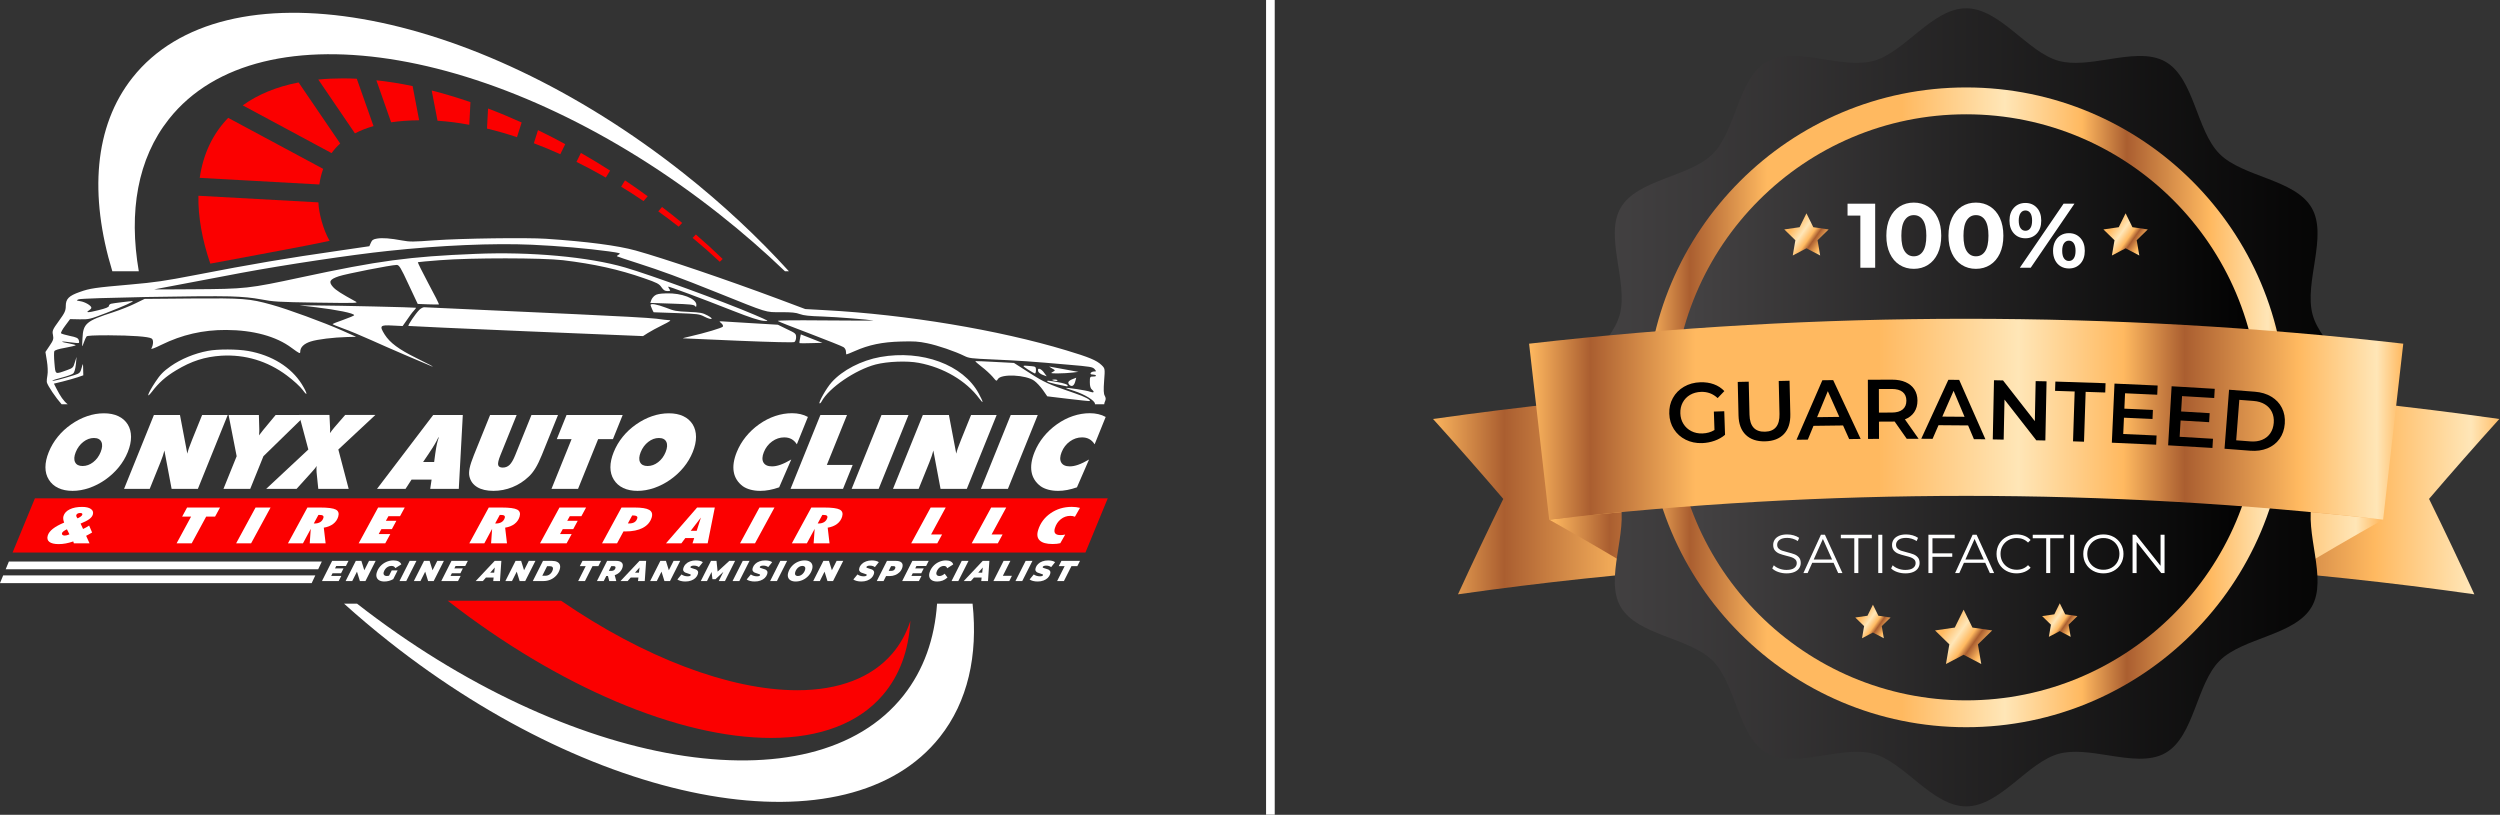 <svg xmlns="http://www.w3.org/2000/svg" xmlns:xlink="http://www.w3.org/1999/xlink" xmlns:serif="http://www.serif.com/" width="100%" height="100%" viewBox="0 0 1571 512" xml:space="preserve" style="fill-rule:evenodd;clip-rule:evenodd;stroke-linejoin:round;stroke-miterlimit:2;"><rect x="0" y="0" width="1571" height="512" fill="#333333" stroke="none"/><g><path d="M900.523,263.293c14.993,16.603 29.709,33.344 44.137,50.216c-9.784,19.931 -19.275,39.925 -28.462,59.965c105.918,-15.072 212.625,-22.606 319.334,-22.606c106.719,0 213.438,7.534 319.353,22.606c-9.2,-20.04 -18.684,-40.034 -28.475,-59.965c14.438,-16.872 29.153,-33.613 44.153,-50.216c-111.118,-15.809 -223.068,-23.719 -335.031,-23.719c-111.953,0 -223.903,7.91 -335.009,23.719Z" style="fill:url(#_Linear1);fill-rule:nonzero;"></path><path d="M973.516,326.543c19.494,10.947 38.719,22.134 57.638,33.559c135.978,-12.312 272.791,-12.312 408.775,0c18.919,-11.425 38.128,-22.612 57.631,-33.559c-87.05,-9.956 -174.534,-14.931 -262.019,-14.931c-87.484,-0 -174.968,4.975 -262.025,14.931Z" style="fill:url(#_Linear2);fill-rule:nonzero;"></path><path d="M1177.23,38.287c-9.094,2.437 -19.906,0.74 -30.675,-0.953c-13.3,-2.097 -26.535,-4.191 -36.378,1.506c-18.044,10.459 -19.232,43.216 -33.885,57.875c-14.653,14.656 -47.415,15.841 -57.868,33.887c-10.319,17.8 4.887,46.729 -0.557,67.047c-5.272,19.66 -33.087,37.019 -33.087,58.313c-0,21.3 27.815,38.662 33.087,58.315c5.444,20.319 -9.762,49.244 0.553,67.047c10.454,18.044 43.216,19.232 57.872,33.891c14.65,14.656 15.841,47.416 33.885,57.875c9.84,5.703 23.078,3.606 36.381,1.509c10.769,-1.697 21.578,-3.393 30.672,-0.959c19.659,5.272 37.012,33.087 58.306,33.087c21.306,0 38.659,-27.815 58.316,-33.087c9.09,-2.434 19.9,-0.738 30.668,0.959c13.304,2.097 26.538,4.194 36.375,-1.509c18.05,-10.459 19.241,-43.213 33.891,-57.872c14.663,-14.659 47.422,-15.844 57.875,-33.891c10.319,-17.803 -4.891,-46.728 0.559,-67.046c5.272,-19.657 33.085,-37.019 33.085,-58.319c-0,-21.294 -27.813,-38.653 -33.085,-58.313c-5.45,-20.318 9.76,-49.243 -0.556,-67.043c-10.453,-18.047 -43.212,-19.232 -57.872,-33.888c-14.656,-14.659 -15.847,-47.419 -33.897,-57.875c-9.837,-5.7 -23.071,-3.606 -36.375,-1.509c-10.768,1.693 -21.578,3.39 -30.668,0.953c-19.657,-5.272 -37.01,-33.085 -58.316,-33.085c-21.294,0 -38.647,27.813 -58.306,33.085Z" style="fill:url(#_Linear3);fill-rule:nonzero;"></path><path d="M1034.53,255.963c-0,110.943 90.073,201.014 201.019,201.014c110.945,0 201.018,-90.071 201.018,-201.014c0,-110.942 -90.073,-201.014 -201.018,-201.014c-110.946,0 -201.019,90.072 -201.019,201.014Z" style="fill:url(#_Linear4);"></path><path d="M1051.4,255.967c-0,101.63 82.51,184.142 184.139,184.142c101.629,-0 184.139,-82.512 184.139,-184.142c-0,-101.631 -82.51,-184.143 -184.139,-184.143c-101.629,0 -184.139,82.512 -184.139,184.143Z" style="fill:url(#_Linear5);"></path><path d="M960.876,215.974c4.209,36.857 8.425,73.716 12.64,110.569c174.113,-19.909 349.941,-19.909 524.044,0c4.216,-36.853 8.438,-73.712 12.656,-110.569c-91.262,-10.437 -182.968,-15.653 -274.671,-15.653c-91.707,0 -183.41,5.216 -274.669,15.653Z" style="fill:url(#_Linear6);fill-rule:nonzero;"></path><path d="M1228.39,394.356l-12.41,1.806l8.978,8.753l-2.118,12.359l11.096,-5.837l11.1,5.837l-2.118,-12.359l8.978,-8.753l-12.406,-1.806l-5.554,-11.241l-5.546,11.241Z" style="fill:url(#_Linear7);fill-rule:nonzero;"></path><path d="M1290.93,386.043l-7.666,1.113l5.547,5.403l-1.309,7.634l6.856,-3.603l6.853,3.603l-1.309,-7.634l5.547,-5.403l-7.666,-1.113l-3.425,-6.944l-3.428,6.944Z" style="fill:url(#_Linear8);fill-rule:nonzero;"></path><path d="M1173.52,386.931l-7.66,1.118l5.541,5.403l-1.306,7.632l6.853,-3.603l6.856,3.603l-1.312,-7.632l5.546,-5.403l-7.665,-1.118l-3.425,-6.944l-3.428,6.944Z" style="fill:url(#_Linear9);fill-rule:nonzero;"></path><path d="M1331.42,142.774l-9.635,1.397l6.969,6.794l-1.644,9.597l8.619,-4.531l8.616,4.531l-1.647,-9.597l6.968,-6.794l-9.631,-1.397l-4.306,-8.731l-4.309,8.731Z" style="fill:url(#_Linear10);fill-rule:nonzero;"></path><path d="M1130.87,142.774l-9.632,1.397l6.969,6.794l-1.644,9.597l8.613,-4.531l8.619,4.531l-1.644,-9.597l6.969,-6.794l-9.632,-1.397l-4.312,-8.731l-4.306,8.731Z" style="fill:url(#_Linear11);fill-rule:nonzero;"></path><g><path d="M1122.62,360.309c-1.787,0 -3.5,-0.286 -5.139,-0.859c-1.638,-0.573 -2.904,-1.33 -3.798,-2.269l0.997,-1.959c0.871,0.87 2.028,1.575 3.472,2.114c1.443,0.538 2.933,0.807 4.468,0.807c2.155,0 3.77,-0.395 4.847,-1.186c1.077,-0.79 1.616,-1.816 1.616,-3.076c-0,-0.963 -0.292,-1.73 -0.877,-2.303c-0.584,-0.573 -1.3,-1.014 -2.148,-1.324c-0.848,-0.309 -2.028,-0.647 -3.541,-1.014c-1.81,-0.458 -3.254,-0.899 -4.331,-1.323c-1.077,-0.424 -1.999,-1.072 -2.767,-1.942c-0.768,-0.871 -1.152,-2.051 -1.152,-3.541c0,-1.215 0.321,-2.32 0.963,-3.317c0.641,-0.997 1.627,-1.793 2.956,-2.389c1.329,-0.596 2.979,-0.894 4.95,-0.894c1.375,0 2.721,0.189 4.039,0.567c1.318,0.378 2.458,0.9 3.42,1.564l-0.859,2.028c-1.008,-0.664 -2.085,-1.163 -3.231,-1.495c-1.146,-0.332 -2.269,-0.498 -3.369,-0.498c-2.108,-0 -3.695,0.406 -4.761,1.22c-1.066,0.814 -1.598,1.862 -1.598,3.145c-0,0.963 0.292,1.736 0.876,2.321c0.585,0.584 1.318,1.031 2.2,1.34c0.883,0.31 2.068,0.648 3.558,1.014c1.765,0.436 3.191,0.865 4.28,1.289c1.088,0.424 2.011,1.066 2.767,1.925c0.756,0.86 1.134,2.023 1.134,3.489c0,1.215 -0.326,2.321 -0.979,3.318c-0.654,0.996 -1.656,1.787 -3.008,2.371c-1.352,0.585 -3.014,0.877 -4.985,0.877Z" style="fill:#fff;fill-rule:nonzero;"></path><path d="M1152.21,353.675l-13.406,-0l-2.888,6.428l-2.647,-0l11,-24.063l2.51,0l11,24.063l-2.682,-0l-2.887,-6.428Zm-0.928,-2.063l-5.775,-12.925l-5.775,12.925l11.55,0Z" style="fill:#fff;fill-rule:nonzero;"></path><path d="M1165.24,338.24l-8.456,0l-0,-2.2l19.456,0l-0,2.2l-8.456,0l-0,21.863l-2.544,-0l-0,-21.863Z" style="fill:#fff;fill-rule:nonzero;"></path><rect x="1180.3" y="336.04" width="2.544" height="24.063" style="fill:#fff;fill-rule:nonzero;"></rect><path d="M1197.31,360.309c-1.787,0 -3.5,-0.286 -5.139,-0.859c-1.639,-0.573 -2.905,-1.33 -3.798,-2.269l0.996,-1.959c0.871,0.87 2.029,1.575 3.472,2.114c1.444,0.538 2.934,0.807 4.469,0.807c2.154,0 3.77,-0.395 4.847,-1.186c1.077,-0.79 1.616,-1.816 1.616,-3.076c-0,-0.963 -0.293,-1.73 -0.877,-2.303c-0.584,-0.573 -1.301,-1.014 -2.148,-1.324c-0.848,-0.309 -2.029,-0.647 -3.541,-1.014c-1.81,-0.458 -3.254,-0.899 -4.331,-1.323c-1.077,-0.424 -2,-1.072 -2.768,-1.942c-0.767,-0.871 -1.151,-2.051 -1.151,-3.541c-0,-1.215 0.321,-2.32 0.962,-3.317c0.642,-0.997 1.628,-1.793 2.957,-2.389c1.329,-0.596 2.979,-0.894 4.95,-0.894c1.375,0 2.721,0.189 4.039,0.567c1.317,0.378 2.458,0.9 3.42,1.564l-0.859,2.028c-1.009,-0.664 -2.086,-1.163 -3.232,-1.495c-1.145,-0.332 -2.268,-0.498 -3.368,-0.498c-2.109,-0 -3.696,0.406 -4.761,1.22c-1.066,0.814 -1.599,1.862 -1.599,3.145c0,0.963 0.292,1.736 0.877,2.321c0.584,0.584 1.318,1.031 2.2,1.34c0.882,0.31 2.068,0.648 3.558,1.014c1.764,0.436 3.191,0.865 4.279,1.289c1.089,0.424 2.011,1.066 2.768,1.925c0.756,0.86 1.134,2.023 1.134,3.489c-0,1.215 -0.327,2.321 -0.98,3.318c-0.653,0.996 -1.655,1.787 -3.008,2.371c-1.352,0.585 -3.013,0.877 -4.984,0.877Z" style="fill:#fff;fill-rule:nonzero;"></path><path d="M1214.36,338.24l-0,9.453l12.443,0l0,2.2l-12.443,0l-0,10.21l-2.544,-0l-0,-24.063l16.5,0l-0,2.2l-13.956,0Z" style="fill:#fff;fill-rule:nonzero;"></path><path d="M1247.53,353.675l-13.406,-0l-2.887,6.428l-2.647,-0l11,-24.063l2.509,0l11,24.063l-2.681,-0l-2.888,-6.428Zm-0.928,-2.063l-5.775,-12.925l-5.775,12.925l11.55,0Z" style="fill:#fff;fill-rule:nonzero;"></path><path d="M1267.2,360.309c-2.383,0 -4.531,-0.527 -6.445,-1.581c-1.913,-1.054 -3.414,-2.515 -4.503,-4.383c-1.088,-1.868 -1.633,-3.959 -1.633,-6.273c0,-2.315 0.545,-4.406 1.633,-6.274c1.089,-1.868 2.595,-3.329 4.52,-4.383c1.925,-1.054 4.08,-1.581 6.463,-1.581c1.787,0 3.437,0.298 4.95,0.894c1.512,0.596 2.796,1.466 3.85,2.612l-1.616,1.616c-1.879,-1.902 -4.251,-2.853 -7.115,-2.853c-1.902,-0 -3.633,0.435 -5.191,1.306c-1.558,0.871 -2.779,2.063 -3.661,3.575c-0.882,1.513 -1.323,3.208 -1.323,5.088c-0,1.879 0.441,3.575 1.323,5.087c0.882,1.513 2.103,2.704 3.661,3.575c1.558,0.871 3.289,1.306 5.191,1.306c2.887,0 5.259,-0.962 7.115,-2.887l1.616,1.615c-1.054,1.146 -2.343,2.023 -3.867,2.63c-1.524,0.607 -3.18,0.911 -4.968,0.911Z" style="fill:#fff;fill-rule:nonzero;"></path><path d="M1285.83,338.24l-8.456,0l0,-2.2l19.456,0l0,2.2l-8.456,0l0,21.863l-2.544,-0l0,-21.863Z" style="fill:#fff;fill-rule:nonzero;"></path><rect x="1300.88" y="336.04" width="2.544" height="24.063" style="fill:#fff;fill-rule:nonzero;"></rect><path d="M1321.78,360.309c-2.383,0 -4.543,-0.533 -6.48,-1.598c-1.936,-1.066 -3.449,-2.527 -4.537,-4.383c-1.089,-1.856 -1.633,-3.942 -1.633,-6.256c0,-2.315 0.544,-4.4 1.633,-6.257c1.088,-1.856 2.601,-3.317 4.537,-4.383c1.937,-1.065 4.097,-1.598 6.48,-1.598c2.383,0 4.532,0.527 6.445,1.581c1.914,1.054 3.421,2.515 4.521,4.383c1.1,1.868 1.65,3.959 1.65,6.274c-0,2.314 -0.55,4.405 -1.65,6.273c-1.1,1.868 -2.607,3.329 -4.521,4.383c-1.913,1.054 -4.062,1.581 -6.445,1.581Zm0,-2.269c1.902,0 3.621,-0.429 5.156,-1.289c1.536,-0.859 2.739,-2.051 3.61,-3.575c0.871,-1.524 1.306,-3.225 1.306,-5.104c-0,-1.88 -0.435,-3.581 -1.306,-5.105c-0.871,-1.524 -2.074,-2.716 -3.61,-3.575c-1.535,-0.86 -3.254,-1.289 -5.156,-1.289c-1.902,-0 -3.627,0.429 -5.173,1.289c-1.547,0.859 -2.762,2.051 -3.644,3.575c-0.882,1.524 -1.324,3.225 -1.324,5.105c0,1.879 0.442,3.58 1.324,5.104c0.882,1.524 2.097,2.716 3.644,3.575c1.546,0.86 3.271,1.289 5.173,1.289Z" style="fill:#fff;fill-rule:nonzero;"></path><path d="M1360.21,336.04l-0,24.063l-2.097,-0l-15.469,-19.525l0,19.525l-2.543,-0l-0,-24.063l2.096,0l15.504,19.525l-0,-19.525l2.509,0Z" style="fill:#fff;fill-rule:nonzero;"></path></g><g><path d="M1178.36,128.002l0,40.248l-9.314,-0l-0,-32.773l-8.05,-0l0,-7.475l17.364,0Z" style="fill:#fff;fill-rule:nonzero;"></path><path d="M1202.63,168.94c-3.335,-0 -6.306,-0.824 -8.912,-2.473c-2.607,-1.648 -4.648,-4.034 -6.124,-7.158c-1.475,-3.124 -2.213,-6.852 -2.213,-11.183c-0,-4.332 0.738,-8.059 2.213,-11.183c1.476,-3.124 3.517,-5.51 6.124,-7.159c2.606,-1.648 5.577,-2.472 8.912,-2.472c3.335,0 6.305,0.824 8.912,2.472c2.606,1.649 4.647,4.035 6.123,7.159c1.476,3.124 2.214,6.851 2.214,11.183c-0,4.331 -0.738,8.059 -2.214,11.183c-1.476,3.124 -3.517,5.51 -6.123,7.158c-2.607,1.649 -5.577,2.473 -8.912,2.473Zm-0,-7.877c2.453,-0 4.379,-1.054 5.778,-3.163c1.399,-2.108 2.099,-5.366 2.099,-9.774c-0,-4.408 -0.7,-7.666 -2.099,-9.775c-1.399,-2.108 -3.325,-3.162 -5.778,-3.162c-2.415,0 -4.322,1.054 -5.721,3.162c-1.399,2.109 -2.099,5.367 -2.099,9.775c0,4.408 0.7,7.666 2.099,9.774c1.399,2.109 3.306,3.163 5.721,3.163Z" style="fill:#fff;fill-rule:nonzero;"></path><path d="M1241.67,168.94c-3.335,-0 -6.305,-0.824 -8.912,-2.473c-2.606,-1.648 -4.648,-4.034 -6.123,-7.158c-1.476,-3.124 -2.214,-6.852 -2.214,-11.183c0,-4.332 0.738,-8.059 2.214,-11.183c1.475,-3.124 3.517,-5.51 6.123,-7.159c2.607,-1.648 5.577,-2.472 8.912,-2.472c3.335,0 6.305,0.824 8.912,2.472c2.607,1.649 4.648,4.035 6.123,7.159c1.476,3.124 2.214,6.851 2.214,11.183c-0,4.331 -0.738,8.059 -2.214,11.183c-1.475,3.124 -3.516,5.51 -6.123,7.158c-2.607,1.649 -5.577,2.473 -8.912,2.473Zm0,-7.877c2.453,-0 4.379,-1.054 5.778,-3.163c1.4,-2.108 2.099,-5.366 2.099,-9.774c0,-4.408 -0.699,-7.666 -2.099,-9.775c-1.399,-2.108 -3.325,-3.162 -5.778,-3.162c-2.415,0 -4.322,1.054 -5.721,3.162c-1.399,2.109 -2.099,5.367 -2.099,9.775c0,4.408 0.7,7.666 2.099,9.774c1.399,2.109 3.306,3.163 5.721,3.163Z" style="fill:#fff;fill-rule:nonzero;"></path><path d="M1272.77,149.736c-2.952,-0 -5.357,-1.006 -7.216,-3.019c-1.859,-2.012 -2.789,-4.705 -2.789,-8.078c0,-3.373 0.93,-6.066 2.789,-8.078c1.859,-2.013 4.264,-3.019 7.216,-3.019c2.951,0 5.347,1.006 7.187,3.019c1.84,2.012 2.76,4.705 2.76,8.078c-0,3.373 -0.92,6.066 -2.76,8.078c-1.84,2.013 -4.236,3.019 -7.187,3.019Zm23.976,-21.734l6.842,0l-27.484,40.248l-6.842,-0l27.484,-40.248Zm-23.976,17.019c1.303,0 2.328,-0.537 3.076,-1.61c0.747,-1.073 1.121,-2.664 1.121,-4.772c-0,-2.108 -0.374,-3.699 -1.121,-4.772c-0.748,-1.074 -1.773,-1.61 -3.076,-1.61c-1.265,-0 -2.281,0.546 -3.048,1.638c-0.766,1.093 -1.15,2.674 -1.15,4.744c0,2.07 0.384,3.651 1.15,4.743c0.767,1.093 1.783,1.639 3.048,1.639Zm27.311,23.689c-1.917,-0 -3.632,-0.451 -5.146,-1.351c-1.514,-0.901 -2.693,-2.195 -3.536,-3.882c-0.844,-1.686 -1.265,-3.641 -1.265,-5.864c-0,-2.223 0.421,-4.178 1.265,-5.865c0.843,-1.686 2.022,-2.98 3.536,-3.881c1.514,-0.901 3.229,-1.351 5.146,-1.351c2.951,-0 5.356,1.006 7.215,3.019c1.859,2.012 2.789,4.705 2.789,8.078c-0,3.373 -0.93,6.066 -2.789,8.078c-1.859,2.012 -4.264,3.019 -7.215,3.019Zm-0,-4.715c1.303,-0 2.328,-0.546 3.076,-1.639c0.747,-1.092 1.121,-2.673 1.121,-4.743c-0,-2.07 -0.374,-3.651 -1.121,-4.744c-0.748,-1.092 -1.773,-1.638 -3.076,-1.638c-1.265,-0 -2.281,0.536 -3.048,1.61c-0.766,1.073 -1.15,2.664 -1.15,4.772c0,2.108 0.384,3.699 1.15,4.772c0.767,1.073 1.783,1.61 3.048,1.61Z" style="fill:#fff;fill-rule:nonzero;"></path></g><path d="M1076.99,258.639l6.531,-0.217l0.493,14.813c-1.86,1.586 -4.052,2.829 -6.573,3.728c-2.522,0.899 -5.127,1.393 -7.818,1.482c-3.787,0.127 -7.23,-0.583 -10.329,-2.127c-3.099,-1.545 -5.564,-3.739 -7.395,-6.584c-1.832,-2.845 -2.808,-6.09 -2.929,-9.736c-0.122,-3.646 0.636,-6.949 2.274,-9.91c1.638,-2.96 3.96,-5.314 6.967,-7.062c3.008,-1.748 6.422,-2.686 10.245,-2.813c3.115,-0.104 5.964,0.315 8.547,1.257c2.583,0.942 4.774,2.375 6.575,4.299l-4.213,4.393c-2.926,-2.738 -6.389,-4.04 -10.388,-3.907c-2.62,0.088 -4.929,0.714 -6.928,1.879c-1.999,1.165 -3.54,2.758 -4.624,4.778c-1.085,2.021 -1.585,4.306 -1.5,6.854c0.083,2.478 0.732,4.689 1.949,6.633c1.216,1.944 2.861,3.448 4.934,4.513c2.073,1.065 4.402,1.554 6.986,1.468c2.902,-0.096 5.429,-0.819 7.582,-2.166l-0.386,-11.575Z" style="fill-rule:nonzero;"></path><path d="M1109.17,277.338c-5.134,0.119 -9.169,-1.232 -12.103,-4.051c-2.935,-2.82 -4.464,-6.921 -4.588,-12.302l-0.484,-20.979l6.904,-0.16l0.478,20.714c0.168,7.294 3.404,10.868 9.706,10.722c6.267,-0.144 9.317,-3.864 9.148,-11.157l-0.478,-20.714l6.799,-0.157l0.484,20.979c0.124,5.382 -1.206,9.549 -3.99,12.5c-2.783,2.952 -6.742,4.487 -11.876,4.605Z" style="fill-rule:nonzero;"></path><path d="M1158.18,267.359l-18.592,0.243l-3.553,8.653l-7.118,0.093l16.248,-37.403l6.799,-0.088l17.271,36.965l-7.224,0.095l-3.831,-8.558Zm-2.355,-5.388l-7.224,-16.164l-6.746,16.346l13.97,-0.182Z" style="fill-rule:nonzero;"></path><path d="M1198.2,275.748l-7.627,-10.87c-0.318,0.036 -0.796,0.055 -1.434,0.057l-8.394,0.023l0.03,10.838l-6.906,0.019l-0.103,-37.188l15.3,-0.042c3.223,-0.009 6.031,0.515 8.425,1.571c2.394,1.055 4.231,2.573 5.511,4.553c1.281,1.98 1.925,4.333 1.932,7.06c0.008,2.798 -0.667,5.209 -2.025,7.231c-1.358,2.023 -3.311,3.533 -5.858,4.532l8.587,12.195l-7.438,0.021Zm-0.225,-23.959c-0.007,-2.373 -0.791,-4.195 -2.353,-5.466c-1.562,-1.27 -3.848,-1.902 -6.858,-1.893l-8.075,0.022l0.041,14.822l8.075,-0.022c3.01,-0.009 5.293,-0.661 6.847,-1.958c1.555,-1.297 2.329,-3.132 2.323,-5.505Z" style="fill-rule:nonzero;"></path><path d="M1236.76,267.345l-18.593,-0.151l-3.735,8.576l-7.119,-0.058l17.036,-37.05l6.8,0.055l16.485,37.323l-7.225,-0.059l-3.649,-8.636Zm-2.24,-5.437l-6.88,-16.313l-7.091,16.199l13.971,0.114Z" style="fill-rule:nonzero;"></path><path d="M1286.06,239.625l-0.764,37.18l-5.683,-0.117l-19.985,-25.597l-0.517,25.176l-6.852,-0.141l0.764,-37.18l5.684,0.117l19.984,25.597l0.517,-25.176l6.852,0.141Z" style="fill-rule:nonzero;"></path><path d="M1303.72,246.018l-12.318,-0.405l0.192,-5.84l31.539,1.035l-0.192,5.841l-12.318,-0.404l-1.029,31.327l-6.902,-0.227l1.028,-31.327Z" style="fill-rule:nonzero;"></path><path d="M1355.2,273.664l-0.261,5.784l-27.862,-1.253l1.671,-37.15l27.12,1.22l-0.261,5.785l-20.22,-0.91l-0.434,9.659l17.938,0.807l-0.256,5.679l-17.938,-0.807l-0.461,10.242l20.964,0.944Z" style="fill-rule:nonzero;"></path><path d="M1390.64,275.716l-0.341,5.781l-27.843,-1.646l2.195,-37.123l27.099,1.602l-0.341,5.781l-20.206,-1.194l-0.57,9.651l17.925,1.06l-0.336,5.674l-17.925,-1.059l-0.605,10.235l20.948,1.238Z" style="fill-rule:nonzero;"></path><path d="M1400.74,244.909l16.208,1.248c3.955,0.304 7.41,1.342 10.363,3.115c2.954,1.773 5.171,4.128 6.65,7.066c1.479,2.937 2.077,6.243 1.794,9.915c-0.283,3.673 -1.38,6.847 -3.291,9.524c-1.911,2.677 -4.462,4.665 -7.652,5.965c-3.19,1.299 -6.763,1.797 -10.718,1.492l-16.208,-1.247l2.854,-37.078Zm13.485,32.474c2.719,0.21 5.151,-0.127 7.297,-1.01c2.146,-0.882 3.849,-2.243 5.11,-4.082c1.26,-1.839 1.988,-4.03 2.184,-6.572c0.196,-2.543 -0.188,-4.819 -1.153,-6.829c-0.964,-2.01 -2.439,-3.616 -4.424,-4.816c-1.986,-1.201 -4.338,-1.906 -7.057,-2.115l-9.005,-0.694l-1.957,25.425l9.005,0.693Z" style="fill-rule:nonzero;"></path></g><g><path d="M200.02,49.992c4.897,-0.488 10.062,-0.734 15.369,-0.734c3.095,-0 6.064,0.074 8.824,0.22l10.506,29.75c-4.247,1.218 -8.17,2.762 -11.672,4.589l-23.027,-33.825Z" style="fill:#fb0000;"></path><path d="M245.784,76.854l-9.269,-26.392c7.124,0.75 14.586,1.932 22.77,3.615l4.108,21.503c-6.376,0.053 -12.294,0.482 -17.609,1.274Z" style="fill:#fb0000;"></path><path d="M152.538,66.205c9.554,-6.886 21.355,-11.726 35.094,-14.394l26.15,38.382c-2.041,1.808 -3.821,3.785 -5.426,6.023l-55.818,-30.011Z" style="fill:#fb0000;"></path><path d="M274.938,75.875l-3.653,-19.013c7.793,1.989 15.979,4.448 24.348,7.317l-0.739,14.245c-6.757,-1.283 -13.468,-2.141 -19.956,-2.549Z" style="fill:#fb0000;"></path><path d="M306.031,80.785l0.663,-12.593c6.853,2.588 13.768,5.465 21.107,8.787l-2.937,9.217c-6.25,-2.091 -12.582,-3.91 -18.833,-5.411Z" style="fill:#fb0000;"></path><path d="M125.506,111.768c2.174,-15.015 8.191,-27.696 17.89,-37.705l59.706,32.055c-1.126,3.019 -1.936,6.314 -2.418,9.81l-75.178,-4.16Z" style="fill:#fb0000;"></path><path d="M335.476,90.016l2.602,-8.235c5.929,2.875 11.681,5.832 17.107,8.799l-3.088,6.327c-5.73,-2.586 -11.318,-4.905 -16.621,-6.891Z" style="fill:#fb0000;"></path><path d="M362.268,101.728l2.776,-5.635c6.302,3.611 12.466,7.345 18.335,11.112l-2.686,4.364c-6.624,-3.784 -12.661,-7.007 -18.425,-9.841Z" style="fill:#fb0000;"></path><path d="M390.335,117.333l2.425,-3.976c4.793,3.195 9.577,6.549 14.238,9.978l-2.594,3.035c-5.321,-3.603 -9.816,-6.488 -14.069,-9.037Z" style="fill:#fb0000;"></path><path d="M132.153,165.672c-5.166,-15.133 -7.682,-29.477 -7.481,-42.657l75.41,4.159c0.168,6.082 2.824,16.925 7.031,24.154c-11.387,2.666 -65.544,12.527 -74.96,14.344Z" style="fill:#fb0000;"></path><path d="M413.665,132.823l2.337,-2.741c4.015,3.026 8.168,6.303 12.671,9.998l-2.211,2.342c-4.179,-3.272 -8.479,-6.498 -12.797,-9.599Z" style="fill:#fb0000;"></path><path d="M435.237,149.507l2.03,-2.157c5.832,5.018 11.494,10.192 16.836,15.392l-1.782,1.782c-5.531,-5.19 -11.275,-10.237 -17.084,-15.017Z" style="fill:#fb0000;"></path><path d="M281.358,377.51l71.229,-0c52.024,35.74 106.109,56.236 148.432,56.238l0.006,-0c26.107,-0 46.722,-7.935 59.616,-22.948c5.083,-5.912 8.914,-12.841 11.442,-20.676c-1.047,18.798 -6.888,34.497 -17.411,46.748c-15.089,17.565 -39.329,26.848 -70.099,26.851l-0.014,0c-58.006,0 -133.799,-32.191 -203.201,-86.213Z" style="fill:#fb0000;"></path><path d="M70.58,170.445c-14.533,-47.781 -11.5,-91.071 12.636,-121.603c57.401,-72.608 212.56,-45.737 346.272,59.969c24.607,19.452 46.784,40.228 66.234,61.634l-2.475,-0c-12.742,-12.229 -26.386,-24.14 -40.873,-35.592c-133.713,-105.706 -288.872,-132.577 -346.272,-59.969c-19.665,24.875 -25.321,58.219 -18.883,95.561l-16.639,-0Z" style="fill:#fff;"></path><path d="M611.169,379.335c3.428,32.551 -2.96,61.531 -20.527,83.753c-57.4,72.608 -212.56,45.737 -346.272,-59.969c-9.783,-7.733 -19.181,-15.676 -28.177,-23.784l8.165,-0c133.055,103.828 286.409,129.8 343.398,57.711c12.724,-16.095 19.583,-35.736 21.096,-57.711l22.317,-0Z" style="fill:#fff;"></path><path d="M38.711,254.034c-3.549,-3.962 -8.906,-11.779 -9.313,-13.957c-0.085,-0.695 0.085,-2.716 0.423,-4.422c0.339,-1.769 0.17,-5.686 -0.338,-8.782l-0.932,-5.686l2.625,-3.917c2.286,-3.348 2.625,-4.296 2.117,-6.759c-0.593,-2.654 -0.254,-3.349 3.726,-8.845c3.725,-5.118 4.318,-6.444 4.318,-9.414c0,-4.422 1.948,-6.38 8.806,-8.781c6.351,-2.275 9.399,-2.717 31.838,-4.675c15.664,-1.39 21.337,-2.211 40.643,-5.939c35.817,-6.949 57.071,-10.55 90.94,-15.415l18.544,-2.717l0.931,-2.148c0.762,-1.769 1.524,-2.274 3.895,-2.653c3.387,-0.569 8.298,-0.19 15.834,1.2c4.827,0.885 6.69,0.885 20.322,-0.126c17.358,-1.2 57.663,-1.769 70.11,-0.948c25.995,1.769 44.877,4.233 56.308,7.392c17.867,4.991 56.647,18.132 89.501,30.388l17.02,6.381l12.531,0.695c51.313,2.78 108.891,12.383 151.567,25.271c14.31,4.296 18.967,6.254 22.015,9.16c2.286,2.211 2.286,2.275 1.694,9.982c-0.424,5.56 -0.339,8.276 0.423,9.414c0.677,1.263 0.762,2.211 0.085,3.601c-0.266,0.551 -0.419,1.079 -0.447,1.7l-5.821,0c-0.006,-0.096 -0.005,-0.179 0.002,-0.247c-0,-2.022 -6.351,-5.939 -12.955,-8.087c-3.049,-0.948 -5.419,-1.832 -5.25,-1.895c0.508,-0.379 13.294,1.579 15.072,2.337c2.371,0.885 3.048,0.253 1.355,-1.2c-1.016,-0.821 -1.44,-2.274 -1.44,-4.738c0,-3.412 0.085,-3.601 2.202,-3.601c1.185,-0 1.947,-0.253 1.609,-0.632c-0.254,-0.379 -1.271,-0.632 -2.117,-0.632c-1.101,0 -1.44,-0.316 -1.186,-0.948c0.339,-0.505 1.27,-0.947 2.117,-0.947c1.524,-0 1.524,-0.127 0.339,-1.517c-1.186,-1.326 -2.456,-1.579 -16.766,-2.779c-22.1,-1.959 -31.329,-2.591 -47.502,-3.286c-13.04,-0.568 -14.648,-0.758 -17.443,-2.148c-6.012,-2.969 -16.935,-6.696 -23.454,-8.023c-5.504,-1.137 -8.129,-1.327 -16.681,-1.074c-11.601,0.316 -19.983,2.085 -28.705,5.939c-2.709,1.2 -5.08,2.148 -5.334,2.148c-0.17,-0 -0.339,-0.822 -0.339,-1.769c0,-1.011 -0.677,-2.275 -1.524,-2.78c-0.762,-0.569 -10.246,-4.296 -20.915,-8.403c-10.753,-4.043 -19.898,-7.644 -20.321,-8.023c-0.593,-0.442 9.229,-0.569 29.974,-0.379c16.935,0.126 30.483,0.189 30.06,0.063c-2.795,-0.569 -22.947,-2.211 -32.092,-2.527c-8.213,-0.253 -11.77,-0.632 -14.14,-1.516c-2.456,-0.948 -5.081,-1.201 -11.855,-1.201c-10.076,0 -7.366,0.822 -40.897,-12.635c-23.116,-9.287 -34.209,-13.33 -49.111,-18.132c-6.944,-2.211 -12.871,-4.169 -13.04,-4.359c-0.254,-0.126 0.338,-0.632 1.185,-1.137c1.355,-0.758 0.678,-0.948 -6.435,-1.959c-13.379,-1.832 -31.668,-3.411 -48.349,-4.169c-23.878,-1.074 -57.578,0.379 -90.432,3.917c-22.862,2.4 -64.945,8.718 -92.041,13.772c-11.769,2.211 -52.921,9.982 -54.699,10.361c-0.339,0.063 10.584,0.063 24.132,-0.063c33.362,-0.189 34.97,-0.379 67.993,-7.455c49.111,-10.55 67.909,-13.077 109.823,-14.783c34.547,-1.453 70.957,1.895 93.819,8.529c16.511,4.801 61.388,21.227 81.287,29.693c9.653,4.169 9.653,4.169 5.758,3.854c-2.795,-0.253 -8.468,-2.085 -19.052,-6.255c-20.322,-8.023 -40.898,-15.668 -40.898,-15.226c0,0.19 0.424,0.885 0.847,1.58c0.762,1.011 0.593,1.2 -1.185,1.2c-1.694,0 -2.541,-0.568 -3.811,-2.4c-1.439,-2.148 -2.794,-2.843 -10.838,-5.623c-15.834,-5.56 -31.583,-9.034 -51.059,-11.372c-13.124,-1.516 -57.409,-1.579 -77.392,-0c-7.366,0.569 -13.548,1.137 -13.802,1.264c-0.169,0.189 2.795,6.128 6.605,13.33c3.895,7.139 6.859,13.077 6.605,13.204c-0.17,0.063 -3.218,0.063 -6.774,-0.063l-6.52,-0.253l-5.758,-12.256c-4.911,-10.614 -5.927,-12.257 -7.451,-12.257c-3.387,0 -31.923,5.623 -36.41,7.139c-5.758,1.959 -6.52,3.412 -3.641,6.697c1.863,2.085 5.334,4.296 14.14,9.097c2.033,1.074 1.186,1.138 -24.47,0.759c-24.471,-0.379 -27.096,-0.569 -34.717,-2.022c-5.758,-1.074 -11.431,-1.643 -19.56,-1.895c-17.104,-0.506 -92.972,0.947 -95.173,1.832c-1.694,0.695 -1.609,0.758 1.016,1.2c2.963,0.442 6.943,2.78 6.943,4.107c0,0.379 -0.593,1.074 -1.27,1.516c-2.71,1.642 -1.016,1.706 5.504,0.063c4.911,-1.2 6.774,-1.958 6.774,-2.717c-0,-0.568 0.677,-1.2 1.439,-1.389c1.609,-0.38 11.939,-1.643 13.379,-1.643c1.609,-0 -5.758,3.285 -16.342,7.392c-10.5,4.043 -10.923,4.106 -16.766,4.043l-6.096,-0.126l-3.049,4.106c-1.778,2.338 -2.879,4.422 -2.625,4.802c0.254,0.315 2.795,1.074 5.504,1.642c4.065,0.821 5.165,1.327 5.589,2.59c0.338,0.822 0.338,1.643 0.084,1.832c-0.254,0.19 -2.624,0 -5.249,-0.379c-2.625,-0.379 -4.996,-0.631 -5.25,-0.442c-0.17,0.19 1.778,0.695 4.403,1.137c2.54,0.443 4.403,1.011 4.064,1.201c-0.338,0.252 -3.387,0.947 -6.774,1.579c-3.81,0.632 -6.266,1.453 -6.604,2.085c-0.254,0.569 -0.254,3.98 0.084,7.518c0.678,7.392 0.17,7.139 7.96,4.359c3.556,-1.263 3.895,-1.579 4.826,-4.801l1.101,-3.475l-0.423,4.675c-0.339,2.906 -0.932,5.117 -1.694,5.749c-0.762,0.632 -3.98,1.769 -7.197,2.59c-3.303,0.822 -5.927,1.706 -5.927,1.959c-0,0.442 6.265,-1.137 13.632,-3.475c3.641,-1.137 3.98,-1.516 4.911,-4.991c0.762,-2.716 0.762,-2.716 0.847,1.137l0.085,3.917l-3.641,1.264c-1.948,0.632 -6.097,1.832 -9.145,2.59l-5.673,1.39l1.608,3.159c2.425,4.748 4.428,7.729 7.03,9.787l-3.813,0Zm607.199,-21.854c-3.98,-2.653 -3.98,-2.653 2.286,-2.085c2.541,0.253 2.795,0.443 2.795,2.464c-0,1.201 -0.254,2.148 -0.678,2.148c-0.338,-0.063 -2.286,-1.2 -4.403,-2.527Zm6.52,1.264c-0.931,-2.78 1.863,-2.022 3.895,1.074l1.44,1.958l-2.456,-0.884c-1.355,-0.506 -2.625,-1.453 -2.879,-2.148Zm8.721,-1.896c-1.185,-0.695 -1.947,-1.2 -1.693,-1.2c0.254,0.063 4.403,0.821 9.314,1.706l8.891,1.642l-3.81,0.443c-2.117,0.252 -6.097,0.505 -8.891,0.505c-4.742,0 -4.996,-0.063 -3.387,-0.948c1.693,-0.947 1.693,-0.947 -0.424,-2.148Zm-207.874,-28.429c-1.44,-1.201 -1.44,-1.264 0.084,-1.201c0.847,0.064 9.23,0.569 18.544,1.138l16.935,1.01l5.673,2.78c5.419,2.527 5.758,2.843 5.758,5.118c-0,1.326 -0.508,2.653 -1.101,2.969c-0.593,0.379 -13.633,0.063 -35.309,-0.821c-18.883,-0.822 -34.463,-1.453 -34.717,-1.517c-0.254,-0.063 1.694,-0.568 4.234,-1.137c9.907,-2.274 20.491,-5.433 20.915,-6.254c0.254,-0.506 -0.254,-1.453 -1.016,-2.085Zm204.911,36.642c-0.677,-0.758 0.339,-0.695 6.943,0.443c2.879,0.505 5.419,1.326 5.673,1.832c0.339,0.695 0.085,0.884 -1.016,0.632c-0.762,-0.127 -3.641,-0.759 -6.266,-1.264c-2.625,-0.569 -5.08,-1.327 -5.334,-1.643Zm-249.365,-48.077c-0,-1.201 4.064,-0.442 9.568,1.642c5.08,2.022 6.604,2.338 14.225,2.654c7.705,0.379 8.806,0.568 12.024,2.274c4.488,2.401 2.625,3.096 -1.948,0.758c-3.217,-1.642 -3.979,-1.769 -17.527,-2.274c-7.875,-0.253 -14.31,-0.505 -14.395,-0.505c-0.254,-0.127 -1.947,-4.044 -1.947,-4.549Zm-278.155,28.808c6.181,-1.2 18.628,-1.137 25.318,0.064c14.902,2.653 26.926,10.171 33.615,20.785c3.557,5.749 4.065,8.466 0.678,3.79c-1.609,-2.211 -5.843,-6.065 -10.076,-9.223c-12.109,-9.035 -26.165,-13.268 -41.067,-12.383c-10.5,0.695 -18.798,3.348 -28.536,9.224c-6.519,3.917 -10.838,7.771 -15.156,13.456c-3.98,5.118 -2.456,0.822 2.201,-6.191c3.049,-4.612 4.911,-6.57 9.653,-9.919c6.435,-4.485 14.903,-8.023 23.37,-9.603Zm530.483,18.259c0,-0.127 0.763,-0.253 1.694,-0.253c0.931,-0 1.693,0.253 1.693,0.568c0,0.316 -0.762,0.443 -1.693,0.253c-0.931,-0.189 -1.694,-0.442 -1.694,-0.568Zm10.161,1.642c0,-0.632 1.101,-1.579 2.541,-2.085l2.455,-0.947l-0.508,1.958c-0.677,2.78 -1.863,3.791 -3.302,2.906c-0.678,-0.379 -1.186,-1.263 -1.186,-1.832Zm-407.875,-45.614c0.932,-0.947 2.371,-1.705 3.048,-1.705c4.234,0.252 57.494,2.653 95.344,4.359c24.216,1.074 46.994,2.337 50.635,2.843c3.556,0.505 7.366,0.948 8.298,0.948c1.27,-0 -0.254,1.01 -4.403,3.032c-3.472,1.706 -7.621,3.98 -9.315,5.054l-2.963,1.895l-73.497,-3.032c-40.39,-1.706 -73.667,-3.222 -73.921,-3.348c-0.508,-0.379 4.403,-7.645 6.774,-10.046Zm238.951,20.849c-0.085,-0.127 -0,-1.39 0.338,-2.843l0.508,-2.654l13.548,5.307l-7.112,0.19c-3.896,0.126 -7.198,0.126 -7.282,-0Zm-417.359,-24.955l5.842,-2.843l29.213,-0.253c32.853,-0.252 36.579,0 50.635,3.917c10.246,2.843 32.43,10.993 44.2,16.174l8.891,3.98l-5.504,0.126c-8.976,0.253 -18.798,1.453 -23.116,2.843c-4.234,1.39 -6.52,3.601 -6.52,6.444c-0,1.39 -0.508,1.137 -5.335,-2.401c-9.737,-7.328 -24.216,-11.245 -41.236,-11.308c-14.564,-0.063 -27.688,2.969 -40.728,9.35c-4.064,2.022 -6.605,2.969 -6.266,2.337c1.355,-2.464 1.44,-5.559 0.169,-6.317c-1.862,-1.201 -12.447,-1.959 -27.011,-2.022c-9.483,0 -13.463,0.19 -13.886,0.758c-0.339,0.442 -1.186,2.211 -1.778,3.98c-1.101,3.159 -1.101,3.096 -0.762,-2.906c0.423,-9.224 2.37,-10.866 19.221,-16.299c4.487,-1.454 10.838,-3.981 13.971,-5.56Zm326.419,-4.928c1.185,-0.947 2.963,-1.263 7.282,-1.39c9.568,-0.316 18.882,3.286 18.882,7.202c-0.085,1.454 -0.17,1.58 -0.847,0.759c-0.677,-0.885 -3.133,-1.138 -14.479,-1.517l-13.633,-0.442l0.593,-1.706c0.254,-0.884 1.27,-2.211 2.202,-2.906Zm141.744,38.601c26.249,-4.675 52.075,4.865 61.812,22.87c3.133,5.813 3.218,7.013 0.339,3.159c-8.214,-11.119 -22.439,-19.458 -38.019,-22.364c-7.367,-1.39 -19.56,-0.885 -27.011,1.01c-12.87,3.412 -29.467,14.721 -34.039,23.313c-0.423,0.821 -1.016,1.326 -1.27,1.137c-0.762,-0.569 4.318,-9.603 7.621,-13.267c6.774,-7.582 18.628,-13.71 30.567,-15.858Zm-354.785,-31.272l-10.16,-1.201l10.16,0.064c13.633,0.063 62.575,1.2 62.998,1.453c0.169,0.063 -0.508,0.947 -1.439,1.958c-0.932,0.948 -2.795,3.538 -4.234,5.686l-2.71,3.854l-6.35,-0.316c-7.875,-0.442 -8.383,0.126 -4.911,5.686c3.302,5.18 8.89,9.287 19.729,14.657c7.874,3.854 12.277,6.191 9.737,5.244c-3.81,-1.517 -28.535,-12.13 -37.68,-16.3c-6.266,-2.843 -14.394,-6.191 -17.951,-7.455c-3.641,-1.327 -6.604,-2.527 -6.604,-2.717c-0,-0.189 3.048,-1.453 6.774,-2.716c3.725,-1.327 6.774,-2.59 6.774,-2.906c-0,-1.201 -10.839,-3.412 -24.133,-4.991Zm418.46,37.4c-2.371,-1.832 -4.149,-3.411 -3.895,-3.538c0.169,-0.063 5.673,0.127 12.278,0.506l11.939,0.632l9.653,6.191c9.568,6.128 11.939,7.202 28.45,12.825c6.266,2.085 10.415,4.296 9.484,4.928c-0.17,0.126 -6.266,-0.506 -13.548,-1.39l-13.125,-1.58l-2.709,-3.917c-1.524,-2.148 -3.98,-4.801 -5.504,-5.875c-5.165,-3.727 -20.661,-4.486 -22.778,-1.074c-0.931,1.516 -0.931,1.516 -3.386,-1.453c-1.44,-1.643 -4.488,-4.486 -6.859,-6.255Z" style="fill:#fff;"></path><path d="M5.578,352.884l196.65,-0l-2.27,4.829l-196.369,-0l1.989,-4.829Zm-3.589,8.714l196.143,0l-2.271,4.832l-195.861,-0l1.989,-4.832Z" style="fill:#fff;"></path><g><path d="M51.905,292.843c2.348,-0 4.559,-0.799 6.632,-2.396c2.072,-1.597 3.643,-3.717 4.711,-6.361c1.077,-2.665 1.228,-4.807 0.454,-6.425c-0.774,-1.618 -2.334,-2.427 -4.682,-2.427c-2.348,0 -4.57,0.814 -6.666,2.443c-2.097,1.629 -3.679,3.765 -4.747,6.409c-1.068,2.644 -1.206,4.764 -0.413,6.361c0.793,1.597 2.364,2.396 4.711,2.396Zm28.381,-8.757c-1.376,3.405 -3.259,6.573 -5.648,9.502c-2.389,2.93 -5.213,5.547 -8.471,7.853c-3.241,2.263 -6.623,3.997 -10.145,5.203c-3.522,1.205 -6.997,1.808 -10.423,1.808c-3.469,0 -6.472,-0.603 -9.01,-1.808c-2.537,-1.206 -4.514,-2.961 -5.931,-5.267c-1.399,-2.242 -2.102,-4.822 -2.107,-7.741c-0.005,-2.919 0.689,-6.102 2.082,-9.55c1.393,-3.448 3.275,-6.642 5.648,-9.582c2.372,-2.94 5.164,-5.531 8.375,-7.773c3.25,-2.284 6.628,-4.024 10.136,-5.219c3.507,-1.195 7.006,-1.792 10.496,-1.792c3.49,-0 6.506,0.597 9.048,1.792c2.541,1.195 4.525,2.935 5.95,5.219c1.37,2.263 2.058,4.865 2.065,7.805c0.008,2.94 -0.681,6.123 -2.065,9.55Z" style="fill:#fff;fill-rule:nonzero;"></path><path d="M77.953,307.215l18.766,-46.448l16.371,-0l4.617,24.302c0.245,-1.078 0.596,-2.273 1.052,-3.585c0.455,-1.311 1.111,-3.024 1.965,-5.139l6.294,-15.578l16.086,-0l-18.767,46.448l-16.498,-0l-4.535,-24.113c-0.249,1.037 -0.573,2.153 -0.971,3.348c-0.399,1.195 -0.897,2.532 -1.495,4.013l-6.768,16.752l-16.117,-0Z" style="fill:#fff;fill-rule:nonzero;"></path><path d="M140.423,307.215l8.294,-20.527l-5.074,-25.921l19.036,-0l0.262,9.01c0.044,0.783 -0.003,1.946 -0.141,3.49c-0.017,0.148 -0.033,0.264 -0.046,0.349c0.532,-0.74 1.374,-1.83 2.526,-3.268c0.209,-0.254 0.355,-0.433 0.44,-0.539l7.493,-9.042l18.909,-0l-26.59,25.921l-8.294,20.527l-16.815,-0Z" style="fill:#fff;fill-rule:nonzero;"></path><path d="M198.932,296.681c-0.06,-0.951 -0.083,-1.718 -0.07,-2.3c0.013,-0.581 0.06,-1.105 0.142,-1.57c-0.264,0.444 -0.61,0.936 -1.04,1.475c-0.429,0.539 -1.122,1.338 -2.078,2.395l-9.522,10.534l-19.1,-0l26.496,-24.747l-5.794,-21.701l19.067,-0l0.363,7.582c0.009,0.085 0.016,0.222 0.024,0.413c0.054,1.438 0.026,2.58 -0.083,3.426c0.37,-0.55 0.783,-1.115 1.241,-1.697c0.457,-0.582 1.036,-1.296 1.737,-2.142l6.586,-7.582l18.972,-0l-23.267,21.701l6.5,24.747l-19.1,-0l-1.074,-10.534Z" style="fill:#fff;fill-rule:nonzero;"></path><path d="M265.869,290.336l6.949,0l0.7,-5.267c0.379,-2.665 0.732,-4.716 1.059,-6.155c0.327,-1.438 0.715,-2.792 1.165,-4.061l-0.286,0c-0.576,1.269 -1.282,2.623 -2.116,4.061c-0.835,1.439 -2.14,3.49 -3.915,6.155l-3.556,5.267Zm-28.964,16.879l35.327,-46.448l18.592,-0l-2.522,46.448l-17.957,-0l0.867,-5.838l-12.595,0l-3.787,5.838l-17.925,-0Z" style="fill:#fff;fill-rule:nonzero;"></path><path d="M297.811,285.958l10.178,-25.191l16.688,-0l-10.229,25.318c-1.188,2.94 -1.657,4.965 -1.408,6.075c0.249,1.111 1.22,1.666 2.912,1.666c1.671,0 3.097,-0.571 4.278,-1.713c1.18,-1.142 2.352,-3.152 3.514,-6.028l10.229,-25.318l16.688,-0l-10.177,25.191c-1.334,3.299 -2.649,6.017 -3.945,8.154c-1.297,2.136 -2.712,3.923 -4.245,5.361c-3.032,2.898 -6.467,5.119 -10.306,6.663c-3.839,1.544 -7.821,2.316 -11.945,2.316c-4.146,0 -7.514,-0.772 -10.105,-2.316c-2.591,-1.544 -4.232,-3.765 -4.923,-6.663c-0.358,-1.417 -0.321,-3.183 0.11,-5.298c0.432,-2.115 1.327,-4.854 2.686,-8.217Z" style="fill:#fff;fill-rule:nonzero;"></path><path d="M346.553,307.215l12.626,-31.251l-9.296,-0l6.14,-15.197l35.281,-0l-6.14,15.197l-9.296,-0l-12.627,31.251l-16.688,-0Z" style="fill:#fff;fill-rule:nonzero;"></path><path d="M406.93,292.843c2.348,-0 4.558,-0.799 6.631,-2.396c2.073,-1.597 3.644,-3.717 4.712,-6.361c1.077,-2.665 1.228,-4.807 0.454,-6.425c-0.774,-1.618 -2.335,-2.427 -4.683,-2.427c-2.347,0 -4.569,0.814 -6.666,2.443c-2.096,1.629 -3.678,3.765 -4.747,6.409c-1.068,2.644 -1.205,4.764 -0.412,6.361c0.793,1.597 2.363,2.396 4.711,2.396Zm28.38,-8.757c-1.376,3.405 -3.258,6.573 -5.647,9.502c-2.39,2.93 -5.213,5.547 -8.471,7.853c-3.241,2.263 -6.623,3.997 -10.145,5.203c-3.523,1.205 -6.997,1.808 -10.424,1.808c-3.468,0 -6.472,-0.603 -9.009,-1.808c-2.538,-1.206 -4.515,-2.961 -5.931,-5.267c-1.4,-2.242 -2.102,-4.822 -2.107,-7.741c-0.005,-2.919 0.689,-6.102 2.082,-9.55c1.392,-3.448 3.275,-6.642 5.647,-9.582c2.373,-2.94 5.165,-5.531 8.376,-7.773c3.25,-2.284 6.628,-4.024 10.136,-5.219c3.507,-1.195 7.006,-1.792 10.496,-1.792c3.49,-0 6.506,0.597 9.047,1.792c2.542,1.195 4.525,2.935 5.95,5.219c1.37,2.263 2.059,4.865 2.066,7.805c0.007,2.94 -0.681,6.123 -2.066,9.55Z" style="fill:#fff;fill-rule:nonzero;"></path><path d="M500.738,279.2c-0.933,-1.459 -2.048,-2.549 -3.343,-3.268c-1.296,-0.719 -2.822,-1.079 -4.577,-1.079c-2.729,0 -5.263,0.841 -7.603,2.523c-2.34,1.681 -4.073,3.918 -5.201,6.71c-1.103,2.728 -1.19,4.907 -0.262,6.536c0.929,1.628 2.725,2.443 5.391,2.443c1.607,-0 3.38,-0.344 5.318,-1.032c1.938,-0.687 4.194,-1.781 6.768,-3.283l-7.603,17.481c-2.118,0.741 -4.161,1.296 -6.13,1.666c-1.968,0.37 -3.862,0.555 -5.681,0.555c-2.263,0 -4.339,-0.254 -6.228,-0.761c-1.889,-0.508 -3.491,-1.227 -4.807,-2.158c-3.147,-2.369 -5.041,-5.362 -5.685,-8.978c-0.643,-3.617 -0.016,-7.774 1.881,-12.469c1.402,-3.469 3.298,-6.684 5.69,-9.645c2.391,-2.961 5.186,-5.573 8.385,-7.837c3.228,-2.284 6.597,-4.013 10.107,-5.187c3.509,-1.174 7.03,-1.761 10.562,-1.761c1.883,0 3.66,0.196 5.331,0.587c1.672,0.391 3.217,0.978 4.635,1.761l-6.948,17.196Z" style="fill:#fff;fill-rule:nonzero;"></path><path d="M496.78,307.215l18.766,-46.448l16.721,-0l-12.678,31.378l16.244,-0l-6.089,15.07l-32.964,-0Z" style="fill:#fff;fill-rule:nonzero;"></path><path d="M535.17,307.215l18.766,-46.448l16.974,-0l-18.766,46.448l-16.974,-0Z" style="fill:#fff;fill-rule:nonzero;"></path><path d="M561.154,307.215l18.766,-46.448l16.372,-0l4.616,24.302c0.246,-1.078 0.596,-2.273 1.052,-3.585c0.456,-1.311 1.111,-3.024 1.966,-5.139l6.294,-15.578l16.085,-0l-18.766,46.448l-16.498,-0l-4.535,-24.113c-0.25,1.037 -0.574,2.153 -0.972,3.348c-0.398,1.195 -0.896,2.532 -1.494,4.013l-6.769,16.752l-16.117,-0Z" style="fill:#fff;fill-rule:nonzero;"></path><path d="M616.391,307.215l18.766,-46.448l16.974,-0l-18.766,46.448l-16.974,-0Z" style="fill:#fff;fill-rule:nonzero;"></path><path d="M687.864,279.2c-0.933,-1.459 -2.048,-2.549 -3.344,-3.268c-1.296,-0.719 -2.821,-1.079 -4.577,-1.079c-2.728,0 -5.262,0.841 -7.602,2.523c-2.34,1.681 -4.074,3.918 -5.202,6.71c-1.102,2.728 -1.189,4.907 -0.261,6.536c0.928,1.628 2.725,2.443 5.39,2.443c1.608,-0 3.38,-0.344 5.319,-1.032c1.938,-0.687 4.194,-1.781 6.767,-3.283l-7.602,17.481c-2.118,0.741 -4.161,1.296 -6.13,1.666c-1.969,0.37 -3.862,0.555 -5.681,0.555c-2.264,0 -4.34,-0.254 -6.228,-0.761c-1.889,-0.508 -3.492,-1.227 -4.808,-2.158c-3.146,-2.369 -5.041,-5.362 -5.684,-8.978c-0.643,-3.617 -0.016,-7.774 1.881,-12.469c1.401,-3.469 3.298,-6.684 5.689,-9.645c2.392,-2.961 5.187,-5.573 8.385,-7.837c3.229,-2.284 6.598,-4.013 10.107,-5.187c3.51,-1.174 7.031,-1.761 10.563,-1.761c1.882,0 3.659,0.196 5.331,0.587c1.671,0.391 3.216,0.978 4.634,1.761l-6.947,17.196Z" style="fill:#fff;fill-rule:nonzero;"></path></g><g><path d="M211.271,355.682l-0.742,1.484l5.348,0l-1.553,3.077l-5.367,-0l-0.833,1.665l6.342,-0l-1.634,3.221l-10.516,0l6.397,-12.668l10.281,-0l-1.634,3.221l-6.089,0Z" style="fill:#fff;fill-rule:nonzero;"></path><path d="M236.052,352.461l-6.397,12.668l-3.505,0l-1.831,-5.9l-2.976,5.9l-4.156,0l6.397,-12.668l3.505,-0l1.832,5.9l2.975,-5.9l4.156,-0Z" style="fill:#fff;fill-rule:nonzero;"></path><path d="M246.167,358.451l3.705,0l-2.753,5.466c-0.822,0.482 -1.709,0.853 -2.662,1.113c-0.952,0.259 -1.928,0.389 -2.928,0.389c-1.289,-0 -2.352,-0.238 -3.188,-0.715c-0.836,-0.476 -1.392,-1.143 -1.666,-2c-0.275,-0.856 -0.243,-1.84 0.096,-2.95c0.449,-1.472 1.192,-2.781 2.229,-3.927c1.036,-1.146 2.267,-2.042 3.693,-2.688c1.426,-0.645 2.934,-0.968 4.524,-0.968c2.626,0 4.289,0.827 4.989,2.48l-3.777,2.37c-0.243,-0.506 -0.561,-0.865 -0.954,-1.076c-0.394,-0.212 -0.897,-0.317 -1.512,-0.317c-0.735,-0 -1.426,0.163 -2.073,0.488c-0.648,0.326 -1.209,0.782 -1.682,1.367c-0.474,0.585 -0.825,1.252 -1.054,2c-0.228,0.748 -0.164,1.348 0.192,1.801c0.355,0.452 0.967,0.678 1.834,0.678c0.434,0 0.868,-0.06 1.302,-0.181l1.685,-3.33Z" style="fill:#fff;fill-rule:nonzero;"></path><path d="M257.428,352.461l4.265,-0l-6.397,12.668l-4.264,0l6.396,-12.668Z" style="fill:#fff;fill-rule:nonzero;"></path><path d="M278.931,352.461l-6.397,12.668l-3.505,0l-1.831,-5.9l-2.976,5.9l-4.156,0l6.397,-12.668l3.506,-0l1.831,5.9l2.975,-5.9l4.156,-0Z" style="fill:#fff;fill-rule:nonzero;"></path><path d="M286.26,355.682l-0.742,1.484l5.348,0l-1.553,3.077l-5.367,-0l-0.833,1.665l6.342,-0l-1.634,3.221l-10.516,0l6.397,-12.668l10.281,-0l-1.634,3.221l-6.089,0Z" style="fill:#fff;fill-rule:nonzero;"></path><path d="M310.197,362.921l-4.825,0l-1.939,2.208l-4.499,0l11.926,-12.668l4.192,-0l-0.867,12.668l-4.247,0l0.259,-2.208Zm0.343,-3.076l0.374,-3.24l-2.85,3.24l2.476,-0Z" style="fill:#fff;fill-rule:nonzero;"></path><path d="M336.447,352.461l-6.397,12.668l-3.506,0l-1.831,-5.9l-2.975,5.9l-4.156,0l6.397,-12.668l3.505,-0l1.831,5.9l2.976,-5.9l4.156,-0Z" style="fill:#fff;fill-rule:nonzero;"></path><path d="M341.217,352.461l5.71,-0c1.325,-0 2.406,0.217 3.243,0.651c0.838,0.435 1.392,1.056 1.663,1.864c0.271,0.809 0.239,1.762 -0.096,2.86c-0.445,1.46 -1.174,2.742 -2.186,3.846c-1.011,1.104 -2.208,1.954 -3.588,2.552c-1.381,0.597 -2.837,0.895 -4.367,0.895l-6.776,0l6.397,-12.668Zm1.54,9.338c1.097,0 2.055,-0.347 2.875,-1.04c0.82,-0.694 1.396,-1.584 1.727,-2.67c0.225,-0.736 0.172,-1.303 -0.158,-1.701c-0.33,-0.398 -0.923,-0.597 -1.778,-0.597l-1.627,-0l-3.026,6.008l1.987,0Z" style="fill:#fff;fill-rule:nonzero;"></path><path d="M368.051,355.773l-3.704,-0l1.68,-3.312l11.673,-0l-1.68,3.312l-3.704,-0l-4.718,9.356l-4.264,0l4.717,-9.356Z" style="fill:#fff;fill-rule:nonzero;"></path><path d="M391.174,356.623c-0.343,1.122 -0.94,2.103 -1.792,2.941c-0.853,0.839 -1.883,1.463 -3.093,1.873l0.987,3.692l-4.427,0l-0.816,-3.185l-1.048,0l-1.605,3.185l-4.265,0l6.397,-12.668l5.674,-0c1.663,-0 2.843,0.365 3.542,1.095c0.699,0.73 0.847,1.752 0.446,3.067Zm-4.446,0.416c0.262,-0.856 -0.138,-1.284 -1.198,-1.284l-1.427,-0l-1.503,2.968l1.753,-0c0.59,-0 1.093,-0.148 1.509,-0.444c0.415,-0.295 0.704,-0.709 0.866,-1.24Z" style="fill:#fff;fill-rule:nonzero;"></path><path d="M401.177,362.921l-4.824,0l-1.939,2.208l-4.5,0l11.927,-12.668l4.192,-0l-0.868,12.668l-4.246,0l0.258,-2.208Zm0.343,-3.076l0.375,-3.24l-2.85,3.24l2.475,-0Z" style="fill:#fff;fill-rule:nonzero;"></path><path d="M427.427,352.461l-6.397,12.668l-3.505,0l-1.831,-5.9l-2.976,5.9l-4.156,0l6.397,-12.668l3.506,-0l1.831,5.9l2.975,-5.9l4.156,-0Z" style="fill:#fff;fill-rule:nonzero;"></path><path d="M430.736,365.419c-1.097,-0 -2.091,-0.118 -2.983,-0.353c-0.891,-0.235 -1.592,-0.546 -2.1,-0.932l2.605,-3.149c1.122,0.784 2.424,1.176 3.906,1.176c0.542,0 0.978,-0.066 1.307,-0.199c0.33,-0.133 0.53,-0.313 0.6,-0.543c0.066,-0.217 -0.028,-0.392 -0.283,-0.525c-0.254,-0.132 -0.677,-0.277 -1.268,-0.434c-0.777,-0.217 -1.408,-0.437 -1.894,-0.661c-0.486,-0.223 -0.866,-0.567 -1.14,-1.031c-0.274,-0.465 -0.294,-1.077 -0.062,-1.837c0.291,-0.953 0.802,-1.789 1.533,-2.507c0.731,-0.718 1.638,-1.273 2.721,-1.665c1.084,-0.392 2.282,-0.588 3.595,-0.588c0.94,0 1.788,0.094 2.544,0.281c0.756,0.187 1.375,0.455 1.859,0.805l-2.486,3.113c-0.398,-0.314 -0.872,-0.549 -1.42,-0.706c-0.548,-0.157 -1.136,-0.235 -1.762,-0.235c-0.591,-0 -1.074,0.084 -1.451,0.253c-0.377,0.169 -0.6,0.368 -0.67,0.597c-0.07,0.23 0.022,0.411 0.277,0.543c0.254,0.133 0.695,0.278 1.322,0.435c0.76,0.193 1.387,0.398 1.881,0.615c0.494,0.217 0.876,0.555 1.145,1.014c0.27,0.458 0.29,1.061 0.062,1.809c-0.287,0.941 -0.798,1.768 -1.534,2.48c-0.735,0.712 -1.644,1.264 -2.728,1.656c-1.083,0.392 -2.275,0.588 -3.576,0.588Z" style="fill:#fff;fill-rule:nonzero;"></path><path d="M461.922,352.461l-6.361,12.668l-3.885,0l2.883,-5.773l-4.974,4.633l-1.879,0l-0.56,-4.561l-2.878,5.701l-3.885,0l6.397,-12.668l3.469,-0l0.692,6.732l7.349,-6.732l3.632,-0Z" style="fill:#fff;fill-rule:nonzero;"></path><path d="M466.729,352.461l4.264,-0l-6.397,12.668l-4.264,0l6.397,-12.668Z" style="fill:#fff;fill-rule:nonzero;"></path><path d="M474.301,365.419c-1.096,-0 -2.09,-0.118 -2.982,-0.353c-0.892,-0.235 -1.592,-0.546 -2.1,-0.932l2.605,-3.149c1.122,0.784 2.424,1.176 3.906,1.176c0.542,0 0.977,-0.066 1.307,-0.199c0.33,-0.133 0.529,-0.313 0.599,-0.543c0.067,-0.217 -0.027,-0.392 -0.282,-0.525c-0.255,-0.132 -0.677,-0.277 -1.268,-0.434c-0.777,-0.217 -1.408,-0.437 -1.894,-0.661c-0.486,-0.223 -0.866,-0.567 -1.14,-1.031c-0.274,-0.465 -0.295,-1.077 -0.063,-1.837c0.291,-0.953 0.802,-1.789 1.533,-2.507c0.732,-0.718 1.639,-1.273 2.722,-1.665c1.084,-0.392 2.282,-0.588 3.595,-0.588c0.94,0 1.787,0.094 2.543,0.281c0.756,0.187 1.376,0.455 1.86,0.805l-2.486,3.113c-0.399,-0.314 -0.872,-0.549 -1.42,-0.706c-0.549,-0.157 -1.136,-0.235 -1.763,-0.235c-0.59,-0 -1.073,0.084 -1.45,0.253c-0.377,0.169 -0.6,0.368 -0.67,0.597c-0.07,0.23 0.022,0.411 0.277,0.543c0.254,0.133 0.695,0.278 1.322,0.435c0.76,0.193 1.387,0.398 1.881,0.615c0.494,0.217 0.875,0.555 1.145,1.014c0.27,0.458 0.29,1.061 0.062,1.809c-0.287,0.941 -0.799,1.768 -1.534,2.48c-0.735,0.712 -1.645,1.264 -2.728,1.656c-1.083,0.392 -2.276,0.588 -3.577,0.588Z" style="fill:#fff;fill-rule:nonzero;"></path><path d="M490.345,352.461l4.265,-0l-6.397,12.668l-4.264,0l6.396,-12.668Z" style="fill:#fff;fill-rule:nonzero;"></path><path d="M500.014,365.419c-1.288,-0 -2.345,-0.238 -3.169,-0.715c-0.825,-0.476 -1.368,-1.143 -1.631,-2c-0.262,-0.856 -0.224,-1.84 0.115,-2.95c0.449,-1.472 1.19,-2.784 2.222,-3.936c1.033,-1.152 2.252,-2.048 3.658,-2.688c1.406,-0.639 2.873,-0.959 4.403,-0.959c1.289,0 2.346,0.238 3.17,0.715c0.824,0.477 1.368,1.143 1.63,2c0.263,0.856 0.225,1.84 -0.114,2.95c-0.449,1.472 -1.19,2.784 -2.223,3.936c-1.032,1.152 -2.251,2.048 -3.657,2.688c-1.406,0.639 -2.874,0.959 -4.404,0.959Zm1.417,-3.457c0.675,0 1.315,-0.175 1.922,-0.525c0.607,-0.35 1.133,-0.82 1.578,-1.411c0.446,-0.592 0.775,-1.237 0.989,-1.937c0.228,-0.748 0.191,-1.345 -0.113,-1.792c-0.303,-0.446 -0.84,-0.669 -1.611,-0.669c-0.675,-0 -1.315,0.175 -1.922,0.525c-0.607,0.35 -1.133,0.82 -1.579,1.411c-0.445,0.592 -0.775,1.237 -0.988,1.937c-0.229,0.748 -0.191,1.345 0.112,1.792c0.304,0.446 0.841,0.669 1.612,0.669Z" style="fill:#fff;fill-rule:nonzero;"></path><path d="M529.882,352.461l-6.397,12.668l-3.506,0l-1.831,-5.9l-2.975,5.9l-4.156,0l6.397,-12.668l3.505,-0l1.831,5.9l2.976,-5.9l4.156,-0Z" style="fill:#fff;fill-rule:nonzero;"></path><path d="M541.322,365.419c-1.097,-0 -2.091,-0.118 -2.983,-0.353c-0.891,-0.235 -1.592,-0.546 -2.1,-0.932l2.605,-3.149c1.122,0.784 2.424,1.176 3.906,1.176c0.542,0 0.978,-0.066 1.307,-0.199c0.33,-0.133 0.53,-0.313 0.6,-0.543c0.066,-0.217 -0.028,-0.392 -0.283,-0.525c-0.255,-0.132 -0.677,-0.277 -1.268,-0.434c-0.777,-0.217 -1.408,-0.437 -1.894,-0.661c-0.486,-0.223 -0.866,-0.567 -1.14,-1.031c-0.274,-0.465 -0.295,-1.077 -0.062,-1.837c0.29,-0.953 0.801,-1.789 1.533,-2.507c0.731,-0.718 1.638,-1.273 2.721,-1.665c1.084,-0.392 2.282,-0.588 3.595,-0.588c0.94,0 1.788,0.094 2.544,0.281c0.756,0.187 1.375,0.455 1.859,0.805l-2.486,3.113c-0.398,-0.314 -0.872,-0.549 -1.42,-0.706c-0.549,-0.157 -1.136,-0.235 -1.762,-0.235c-0.591,-0 -1.074,0.084 -1.451,0.253c-0.377,0.169 -0.6,0.368 -0.67,0.597c-0.07,0.23 0.022,0.411 0.277,0.543c0.254,0.133 0.695,0.278 1.322,0.435c0.76,0.193 1.387,0.398 1.881,0.615c0.494,0.217 0.876,0.555 1.145,1.014c0.27,0.458 0.29,1.061 0.062,1.809c-0.287,0.941 -0.798,1.768 -1.534,2.48c-0.735,0.712 -1.644,1.264 -2.728,1.656c-1.083,0.392 -2.275,0.588 -3.576,0.588Z" style="fill:#fff;fill-rule:nonzero;"></path><path d="M562.985,352.461c1.687,-0 2.881,0.368 3.584,1.104c0.703,0.736 0.852,1.767 0.447,3.094c-0.324,1.062 -0.871,1.997 -1.642,2.806c-0.771,0.808 -1.709,1.435 -2.815,1.882c-1.106,0.446 -2.298,0.67 -3.575,0.67l-2.186,-0l-1.565,3.112l-4.264,0l6.397,-12.668l5.619,-0Zm-2.779,6.262c0.591,-0 1.094,-0.148 1.509,-0.444c0.416,-0.295 0.704,-0.709 0.866,-1.24c0.262,-0.856 -0.137,-1.284 -1.197,-1.284l-1.428,-0l-1.502,2.968l1.752,-0Z" style="fill:#fff;fill-rule:nonzero;"></path><path d="M575.879,355.682l-0.742,1.484l5.349,0l-1.554,3.077l-5.366,-0l-0.834,1.665l6.343,-0l-1.634,3.221l-10.517,0l6.397,-12.668l10.282,-0l-1.634,3.221l-6.09,0Z" style="fill:#fff;fill-rule:nonzero;"></path><path d="M588.899,365.419c-1.289,-0 -2.352,-0.238 -3.188,-0.715c-0.836,-0.476 -1.392,-1.143 -1.666,-2c-0.275,-0.856 -0.243,-1.84 0.096,-2.95c0.449,-1.472 1.189,-2.781 2.22,-3.927c1.03,-1.146 2.249,-2.042 3.657,-2.688c1.408,-0.645 2.883,-0.968 4.424,-0.968c1.217,0 2.228,0.22 3.033,0.661c0.805,0.44 1.314,1.064 1.525,1.873l-3.807,2.407c-0.264,-0.989 -0.956,-1.484 -2.077,-1.484c-0.662,-0 -1.302,0.163 -1.92,0.488c-0.617,0.326 -1.16,0.782 -1.627,1.367c-0.468,0.585 -0.816,1.252 -1.045,2c-0.228,0.748 -0.173,1.348 0.164,1.801c0.338,0.452 0.899,0.678 1.682,0.678c1.072,0 2.161,-0.488 3.266,-1.466l1.777,2.407c-1.011,0.905 -2.042,1.551 -3.094,1.937c-1.051,0.386 -2.191,0.579 -3.42,0.579Z" style="fill:#fff;fill-rule:nonzero;"></path><path d="M604.347,352.461l4.264,-0l-6.397,12.668l-4.264,0l6.397,-12.668Z" style="fill:#fff;fill-rule:nonzero;"></path><path d="M616.874,362.921l-4.825,0l-1.938,2.208l-4.5,0l11.926,-12.668l4.193,-0l-0.868,12.668l-4.246,0l0.258,-2.208Zm0.343,-3.076l0.374,-3.24l-2.85,3.24l2.476,-0Z" style="fill:#fff;fill-rule:nonzero;"></path><path d="M630.656,352.461l4.264,-0l-4.717,9.356l5.71,0l-1.68,3.312l-9.974,0l6.397,-12.668Z" style="fill:#fff;fill-rule:nonzero;"></path><path d="M644.515,352.461l4.265,-0l-6.397,12.668l-4.265,0l6.397,-12.668Z" style="fill:#fff;fill-rule:nonzero;"></path><path d="M652.088,365.419c-1.096,-0 -2.09,-0.118 -2.982,-0.353c-0.892,-0.235 -1.592,-0.546 -2.101,-0.932l2.606,-3.149c1.122,0.784 2.424,1.176 3.905,1.176c0.542,0 0.978,-0.066 1.308,-0.199c0.329,-0.133 0.529,-0.313 0.599,-0.543c0.067,-0.217 -0.028,-0.392 -0.282,-0.525c-0.255,-0.132 -0.677,-0.277 -1.268,-0.434c-0.777,-0.217 -1.408,-0.437 -1.894,-0.661c-0.486,-0.223 -0.866,-0.567 -1.14,-1.031c-0.274,-0.465 -0.295,-1.077 -0.063,-1.837c0.291,-0.953 0.802,-1.789 1.533,-2.507c0.731,-0.718 1.639,-1.273 2.722,-1.665c1.083,-0.392 2.282,-0.588 3.595,-0.588c0.939,0 1.787,0.094 2.543,0.281c0.756,0.187 1.376,0.455 1.859,0.805l-2.486,3.113c-0.398,-0.314 -0.871,-0.549 -1.419,-0.706c-0.549,-0.157 -1.136,-0.235 -1.763,-0.235c-0.59,-0 -1.074,0.084 -1.45,0.253c-0.377,0.169 -0.601,0.368 -0.671,0.597c-0.07,0.23 0.023,0.411 0.277,0.543c0.255,0.133 0.696,0.278 1.322,0.435c0.761,0.193 1.388,0.398 1.882,0.615c0.493,0.217 0.875,0.555 1.145,1.014c0.269,0.458 0.29,1.061 0.062,1.809c-0.288,0.941 -0.799,1.768 -1.534,2.48c-0.735,0.712 -1.645,1.264 -2.728,1.656c-1.084,0.392 -2.276,0.588 -3.577,0.588Z" style="fill:#fff;fill-rule:nonzero;"></path><path d="M669.019,355.773l-3.705,-0l1.68,-3.312l11.673,-0l-1.68,3.312l-3.704,-0l-4.717,9.356l-4.265,0l4.718,-9.356Z" style="fill:#fff;fill-rule:nonzero;"></path></g><path d="M682.091,347.203l-674.174,0l14.018,-34.043l674.174,-0l-14.018,34.043Z" style="fill:#fb0000;"></path><g><path d="M42.057,332.603c-0.94,0.452 -1.663,0.876 -2.169,1.272c-0.506,0.396 -0.816,0.778 -0.929,1.148c-0.135,0.442 -0.042,0.807 0.279,1.095c0.321,0.288 0.797,0.432 1.429,0.432c0.401,-0 0.849,-0.064 1.343,-0.193c0.494,-0.128 1.042,-0.321 1.645,-0.578l-1.598,-3.176Zm6.697,-6.861c0.807,-0.371 1.477,-0.761 2.011,-1.172c0.534,-0.411 0.85,-0.776 0.947,-1.095c0.113,-0.37 0.055,-0.648 -0.174,-0.833c-0.228,-0.185 -0.628,-0.277 -1.198,-0.277c-0.602,-0 -1.119,0.116 -1.552,0.347c-0.433,0.231 -0.707,0.537 -0.823,0.917c-0.088,0.288 -0.074,0.594 0.043,0.918c0.117,0.323 0.366,0.722 0.746,1.195Zm-2.34,15.696l-0.373,-1.203c-1.686,0.576 -3.269,1 -4.748,1.272c-1.478,0.272 -2.942,0.409 -4.391,0.409c-2.745,-0 -4.711,-0.468 -5.898,-1.404c-1.186,-0.935 -1.516,-2.266 -0.989,-3.993c0.455,-1.49 1.524,-2.899 3.209,-4.225c1.684,-1.326 4.047,-2.626 7.088,-3.9c-0.31,-0.802 -0.499,-1.547 -0.566,-2.236c-0.068,-0.689 -0.013,-1.321 0.162,-1.897c0.546,-1.788 1.853,-3.189 3.919,-4.201c2.067,-1.013 4.658,-1.519 7.772,-1.519c2.483,0 4.337,0.442 5.563,1.326c1.225,0.884 1.615,2.056 1.17,3.516c-0.311,1.017 -1.063,1.965 -2.256,2.844c-1.194,0.879 -3.005,1.812 -5.434,2.799l1.56,3.376c0.677,-0.298 1.324,-0.624 1.941,-0.979c0.617,-0.354 1.236,-0.742 1.858,-1.164l1.883,4.364c-0.826,0.483 -1.527,0.886 -2.104,1.21c-0.577,0.324 -1.128,0.614 -1.653,0.871l2.14,4.734l-9.853,-0Z" style="fill:#fff;fill-rule:nonzero;"></path><path d="M120.455,341.438l-9.482,-0l9.108,-16.807l-5.62,0l3.106,-5.704l20.699,-0l-3.106,5.704l-5.597,0l-9.108,16.807Z" style="fill:#fff;fill-rule:nonzero;"></path><path d="M148.375,341.438l12.214,-22.511l9.436,-0l-12.237,22.511l-9.413,-0Z" style="fill:#fff;fill-rule:nonzero;"></path><path d="M197.171,328.964l0.508,-0c1.434,-0 2.628,-0.301 3.583,-0.902c0.954,-0.601 1.604,-1.467 1.949,-2.598c0.198,-0.648 0.097,-1.126 -0.302,-1.434c-0.399,-0.308 -1.115,-0.462 -2.148,-0.462c-0.062,-0 -0.168,0.005 -0.317,0.015c-0.15,0.01 -0.271,0.015 -0.364,0.015l-2.909,5.366Zm-16.228,12.474l12.237,-22.511l7.956,-0c4.996,-0 8.305,0.436 9.927,1.31c1.622,0.874 2.111,2.364 1.468,4.471c-0.561,1.84 -1.62,3.351 -3.176,4.534c-1.556,1.182 -3.517,1.963 -5.884,2.343l1.155,9.853l-9.991,-0l0.649,-9.097l-4.904,9.097l-9.437,-0Z" style="fill:#fff;fill-rule:nonzero;"></path><path d="M225.376,341.438l12.237,-22.511l16.722,-0l-2.961,5.458l-7.286,-0l-1.592,2.868l6.591,-0l-2.835,5.273l-6.591,-0l-1.71,3.099l7.309,-0l-3.162,5.813l-16.722,-0Z" style="fill:#fff;fill-rule:nonzero;"></path><path d="M311.135,328.964l0.508,-0c1.434,-0 2.629,-0.301 3.583,-0.902c0.954,-0.601 1.604,-1.467 1.949,-2.598c0.198,-0.648 0.097,-1.126 -0.302,-1.434c-0.399,-0.308 -1.115,-0.462 -2.148,-0.462c-0.062,-0 -0.168,0.005 -0.317,0.015c-0.15,0.01 -0.271,0.015 -0.364,0.015l-2.909,5.366Zm-16.227,12.474l12.237,-22.511l7.955,-0c4.996,-0 8.305,0.436 9.927,1.31c1.622,0.874 2.111,2.364 1.468,4.471c-0.561,1.84 -1.62,3.351 -3.176,4.534c-1.556,1.182 -3.517,1.963 -5.884,2.343l1.155,9.853l-9.991,-0l0.649,-9.097l-4.904,9.097l-9.436,-0Z" style="fill:#fff;fill-rule:nonzero;"></path><path d="M339.34,341.438l12.237,-22.511l16.722,-0l-2.961,5.458l-7.286,-0l-1.592,2.868l6.591,-0l-2.835,5.273l-6.591,-0l-1.71,3.099l7.309,-0l-3.162,5.813l-16.722,-0Z" style="fill:#fff;fill-rule:nonzero;"></path><path d="M397.266,323.907l-2.7,4.98c0.117,0.02 0.244,0.033 0.381,0.038c0.138,0.006 0.306,0.008 0.507,0.008c1.341,0 2.429,-0.267 3.263,-0.802c0.834,-0.534 1.415,-1.341 1.745,-2.42c0.182,-0.596 0.041,-1.046 -0.421,-1.349c-0.463,-0.304 -1.226,-0.455 -2.29,-0.455l-0.485,-0Zm-18.951,17.531l12.237,-22.511l8.095,-0c4.518,-0 7.627,0.496 9.329,1.487c1.701,0.992 2.213,2.598 1.536,4.819c-0.857,2.806 -2.706,4.962 -5.548,6.468c-2.842,1.506 -6.475,2.259 -10.9,2.259c-0.139,-0 -0.349,-0.006 -0.632,-0.016c-0.282,-0.01 -0.492,-0.015 -0.631,-0.015l-4.05,7.509l-9.436,-0Z" style="fill:#fff;fill-rule:nonzero;"></path><path d="M418.493,341.438l19.568,-22.511l11.125,-0l-4.49,22.511l-9.528,-0l1.058,-3.315l-5.574,-0l-2.492,3.315l-9.667,-0Zm15.537,-7.864l3.769,0l2.662,-8.341l-6.431,8.341Z" style="fill:#fff;fill-rule:nonzero;"></path><path d="M465.03,341.438l12.214,-22.511l9.436,-0l-12.237,22.511l-9.413,-0Z" style="fill:#fff;fill-rule:nonzero;"></path><path d="M513.826,328.964l0.509,-0c1.434,-0 2.628,-0.301 3.582,-0.902c0.955,-0.601 1.604,-1.467 1.95,-2.598c0.197,-0.648 0.096,-1.126 -0.303,-1.434c-0.399,-0.308 -1.115,-0.462 -2.148,-0.462c-0.062,-0 -0.168,0.005 -0.317,0.015c-0.15,0.01 -0.271,0.015 -0.363,0.015l-2.91,5.366Zm-16.227,12.474l12.237,-22.511l7.956,-0c4.995,-0 8.304,0.436 9.926,1.31c1.622,0.874 2.112,2.364 1.468,4.471c-0.561,1.84 -1.62,3.351 -3.176,4.534c-1.555,1.182 -3.517,1.963 -5.884,2.343l1.156,9.853l-9.992,-0l0.649,-9.097l-4.904,9.097l-9.436,-0Z" style="fill:#fff;fill-rule:nonzero;"></path><path d="M572.588,341.438l12.237,-22.511l9.459,-0l-9.192,16.929l6.916,0l-3.022,5.582l-16.398,-0Z" style="fill:#fff;fill-rule:nonzero;"></path><path d="M610.615,341.438l12.237,-22.511l9.459,-0l-9.192,16.929l6.915,0l-3.022,5.582l-16.397,-0Z" style="fill:#fff;fill-rule:nonzero;"></path><path d="M675.488,324.708c-0.496,-0.195 -0.978,-0.334 -1.446,-0.416c-0.468,-0.082 -0.957,-0.123 -1.466,-0.123c-2.204,-0 -4.192,0.701 -5.961,2.104c-1.77,1.404 -3.009,3.267 -3.719,5.59c-0.455,1.49 -0.387,2.595 0.203,3.315c0.59,0.719 1.717,1.079 3.382,1.079c0.401,-0 0.845,-0.028 1.333,-0.085c0.487,-0.056 1.011,-0.141 1.569,-0.254l-3.09,5.427c-0.701,0.175 -1.442,0.303 -2.223,0.385c-0.78,0.083 -1.656,0.124 -2.628,0.124c-3.808,-0 -6.492,-0.74 -8.053,-2.22c-1.56,-1.481 -1.91,-3.629 -1.05,-6.445c1.346,-4.41 3.955,-7.959 7.829,-10.647c3.873,-2.688 8.331,-4.032 13.372,-4.032c0.926,0 1.811,0.054 2.657,0.162c0.846,0.108 1.669,0.265 2.47,0.47l-3.179,5.566Z" style="fill:#fff;fill-rule:nonzero;"></path></g></g><rect x="795.593" y="0" width="5.445" height="511.93" style="fill:#fff;"></rect><defs><linearGradient id="_Linear1" x1="0" y1="0" x2="1" y2="0" gradientUnits="userSpaceOnUse" gradientTransform="matrix(670.041,0,0,670.041,900.524,306.525)"><stop offset="0" style="stop-color:#ffb960;stop-opacity:1"></stop><stop offset="0.07" style="stop-color:#aa5e30;stop-opacity:1"></stop><stop offset="0.19" style="stop-color:#ffb960;stop-opacity:1"></stop><stop offset="0.4" style="stop-color:#ffb960;stop-opacity:1"></stop><stop offset="0.56" style="stop-color:#ffe6b7;stop-opacity:1"></stop><stop offset="0.68" style="stop-color:#ffb960;stop-opacity:1"></stop><stop offset="0.75" style="stop-color:#aa5e30;stop-opacity:1"></stop><stop offset="0.88" style="stop-color:#ffb960;stop-opacity:1"></stop><stop offset="0.97" style="stop-color:#ffe6b7;stop-opacity:1"></stop><stop offset="1" style="stop-color:#ffb960;stop-opacity:1"></stop></linearGradient><linearGradient id="_Linear2" x1="0" y1="0" x2="1" y2="0" gradientUnits="userSpaceOnUse" gradientTransform="matrix(524.042,0,0,524.042,973.518,335.856)"><stop offset="0" style="stop-color:#ffb960;stop-opacity:1"></stop><stop offset="0.07" style="stop-color:#aa5e30;stop-opacity:1"></stop><stop offset="0.19" style="stop-color:#ffb960;stop-opacity:1"></stop><stop offset="0.4" style="stop-color:#ffb960;stop-opacity:1"></stop><stop offset="0.56" style="stop-color:#ffe6b7;stop-opacity:1"></stop><stop offset="0.68" style="stop-color:#ffb960;stop-opacity:1"></stop><stop offset="0.75" style="stop-color:#aa5e30;stop-opacity:1"></stop><stop offset="0.88" style="stop-color:#ffb960;stop-opacity:1"></stop><stop offset="0.97" style="stop-color:#ffe6b7;stop-opacity:1"></stop><stop offset="1" style="stop-color:#ffb960;stop-opacity:1"></stop></linearGradient><linearGradient id="_Linear3" x1="0" y1="0" x2="1" y2="0" gradientUnits="userSpaceOnUse" gradientTransform="matrix(501.524,0,0,501.524,984.777,255.965)"><stop offset="0" style="stop-color:#464445;stop-opacity:1"></stop><stop offset="1" style="stop-color:#010101;stop-opacity:1"></stop></linearGradient><linearGradient id="_Linear4" x1="0" y1="0" x2="1" y2="0" gradientUnits="userSpaceOnUse" gradientTransform="matrix(402.035,0,0,402.035,1034.53,255.964)"><stop offset="0" style="stop-color:#ffb960;stop-opacity:1"></stop><stop offset="0.07" style="stop-color:#aa5e30;stop-opacity:1"></stop><stop offset="0.19" style="stop-color:#ffb960;stop-opacity:1"></stop><stop offset="0.4" style="stop-color:#ffb960;stop-opacity:1"></stop><stop offset="0.56" style="stop-color:#ffe6b7;stop-opacity:1"></stop><stop offset="0.68" style="stop-color:#ffb960;stop-opacity:1"></stop><stop offset="0.75" style="stop-color:#aa5e30;stop-opacity:1"></stop><stop offset="0.88" style="stop-color:#ffb960;stop-opacity:1"></stop><stop offset="0.97" style="stop-color:#ffe6b7;stop-opacity:1"></stop><stop offset="1" style="stop-color:#ffb960;stop-opacity:1"></stop></linearGradient><linearGradient id="_Linear5" x1="0" y1="0" x2="1" y2="0" gradientUnits="userSpaceOnUse" gradientTransform="matrix(368.277,0,0,368.277,1051.4,255.965)"><stop offset="0" style="stop-color:#464445;stop-opacity:1"></stop><stop offset="1" style="stop-color:#010101;stop-opacity:1"></stop></linearGradient><linearGradient id="_Linear6" x1="0" y1="0" x2="1" y2="0" gradientUnits="userSpaceOnUse" gradientTransform="matrix(549.34,0,0,549.34,960.875,263.432)"><stop offset="0" style="stop-color:#ffb960;stop-opacity:1"></stop><stop offset="0.07" style="stop-color:#aa5e30;stop-opacity:1"></stop><stop offset="0.19" style="stop-color:#ffb960;stop-opacity:1"></stop><stop offset="0.4" style="stop-color:#ffb960;stop-opacity:1"></stop><stop offset="0.56" style="stop-color:#ffe6b7;stop-opacity:1"></stop><stop offset="0.68" style="stop-color:#ffb960;stop-opacity:1"></stop><stop offset="0.75" style="stop-color:#aa5e30;stop-opacity:1"></stop><stop offset="0.88" style="stop-color:#ffb960;stop-opacity:1"></stop><stop offset="0.97" style="stop-color:#ffe6b7;stop-opacity:1"></stop><stop offset="1" style="stop-color:#ffb960;stop-opacity:1"></stop></linearGradient><linearGradient id="_Linear7" x1="0" y1="0" x2="1" y2="0" gradientUnits="userSpaceOnUse" gradientTransform="matrix(45.991,32.318,-32.318,45.991,1203.59,382.763)"><stop offset="0" style="stop-color:#ffb960;stop-opacity:1"></stop><stop offset="0.07" style="stop-color:#aa5e30;stop-opacity:1"></stop><stop offset="0.19" style="stop-color:#ffb960;stop-opacity:1"></stop><stop offset="0.4" style="stop-color:#ffb960;stop-opacity:1"></stop><stop offset="0.56" style="stop-color:#ffe6b7;stop-opacity:1"></stop><stop offset="0.68" style="stop-color:#ffb960;stop-opacity:1"></stop><stop offset="0.75" style="stop-color:#aa5e30;stop-opacity:1"></stop><stop offset="0.88" style="stop-color:#ffb960;stop-opacity:1"></stop><stop offset="0.97" style="stop-color:#ffe6b7;stop-opacity:1"></stop><stop offset="1" style="stop-color:#ffb960;stop-opacity:1"></stop></linearGradient><linearGradient id="_Linear8" x1="0" y1="0" x2="1" y2="0" gradientUnits="userSpaceOnUse" gradientTransform="matrix(28.403,19.959,-19.959,28.403,1275.61,378.881)"><stop offset="0" style="stop-color:#ffb960;stop-opacity:1"></stop><stop offset="0.07" style="stop-color:#aa5e30;stop-opacity:1"></stop><stop offset="0.19" style="stop-color:#ffb960;stop-opacity:1"></stop><stop offset="0.4" style="stop-color:#ffb960;stop-opacity:1"></stop><stop offset="0.56" style="stop-color:#ffe6b7;stop-opacity:1"></stop><stop offset="0.68" style="stop-color:#ffb960;stop-opacity:1"></stop><stop offset="0.75" style="stop-color:#aa5e30;stop-opacity:1"></stop><stop offset="0.88" style="stop-color:#ffb960;stop-opacity:1"></stop><stop offset="0.97" style="stop-color:#ffe6b7;stop-opacity:1"></stop><stop offset="1" style="stop-color:#ffb960;stop-opacity:1"></stop></linearGradient><linearGradient id="_Linear9" x1="0" y1="0" x2="1" y2="0" gradientUnits="userSpaceOnUse" gradientTransform="matrix(28.403,19.959,-19.959,28.403,1158.21,379.772)"><stop offset="0" style="stop-color:#ffb960;stop-opacity:1"></stop><stop offset="0.07" style="stop-color:#aa5e30;stop-opacity:1"></stop><stop offset="0.19" style="stop-color:#ffb960;stop-opacity:1"></stop><stop offset="0.4" style="stop-color:#ffb960;stop-opacity:1"></stop><stop offset="0.56" style="stop-color:#ffe6b7;stop-opacity:1"></stop><stop offset="0.68" style="stop-color:#ffb960;stop-opacity:1"></stop><stop offset="0.75" style="stop-color:#aa5e30;stop-opacity:1"></stop><stop offset="0.88" style="stop-color:#ffb960;stop-opacity:1"></stop><stop offset="0.97" style="stop-color:#ffe6b7;stop-opacity:1"></stop><stop offset="1" style="stop-color:#ffb960;stop-opacity:1"></stop></linearGradient><linearGradient id="_Linear10" x1="0" y1="0" x2="1" y2="0" gradientUnits="userSpaceOnUse" gradientTransform="matrix(35.703,25.089,-25.089,35.703,1312.16,133.77)"><stop offset="0" style="stop-color:#ffb960;stop-opacity:1"></stop><stop offset="0.07" style="stop-color:#aa5e30;stop-opacity:1"></stop><stop offset="0.19" style="stop-color:#ffb960;stop-opacity:1"></stop><stop offset="0.4" style="stop-color:#ffb960;stop-opacity:1"></stop><stop offset="0.56" style="stop-color:#ffe6b7;stop-opacity:1"></stop><stop offset="0.68" style="stop-color:#ffb960;stop-opacity:1"></stop><stop offset="0.75" style="stop-color:#aa5e30;stop-opacity:1"></stop><stop offset="0.88" style="stop-color:#ffb960;stop-opacity:1"></stop><stop offset="0.97" style="stop-color:#ffe6b7;stop-opacity:1"></stop><stop offset="1" style="stop-color:#ffb960;stop-opacity:1"></stop></linearGradient><linearGradient id="_Linear11" x1="0" y1="0" x2="1" y2="0" gradientUnits="userSpaceOnUse" gradientTransform="matrix(35.703,25.089,-25.089,35.703,1111.62,133.77)"><stop offset="0" style="stop-color:#ffb960;stop-opacity:1"></stop><stop offset="0.07" style="stop-color:#aa5e30;stop-opacity:1"></stop><stop offset="0.19" style="stop-color:#ffb960;stop-opacity:1"></stop><stop offset="0.4" style="stop-color:#ffb960;stop-opacity:1"></stop><stop offset="0.56" style="stop-color:#ffe6b7;stop-opacity:1"></stop><stop offset="0.68" style="stop-color:#ffb960;stop-opacity:1"></stop><stop offset="0.75" style="stop-color:#aa5e30;stop-opacity:1"></stop><stop offset="0.88" style="stop-color:#ffb960;stop-opacity:1"></stop><stop offset="0.97" style="stop-color:#ffe6b7;stop-opacity:1"></stop><stop offset="1" style="stop-color:#ffb960;stop-opacity:1"></stop></linearGradient></defs></svg>